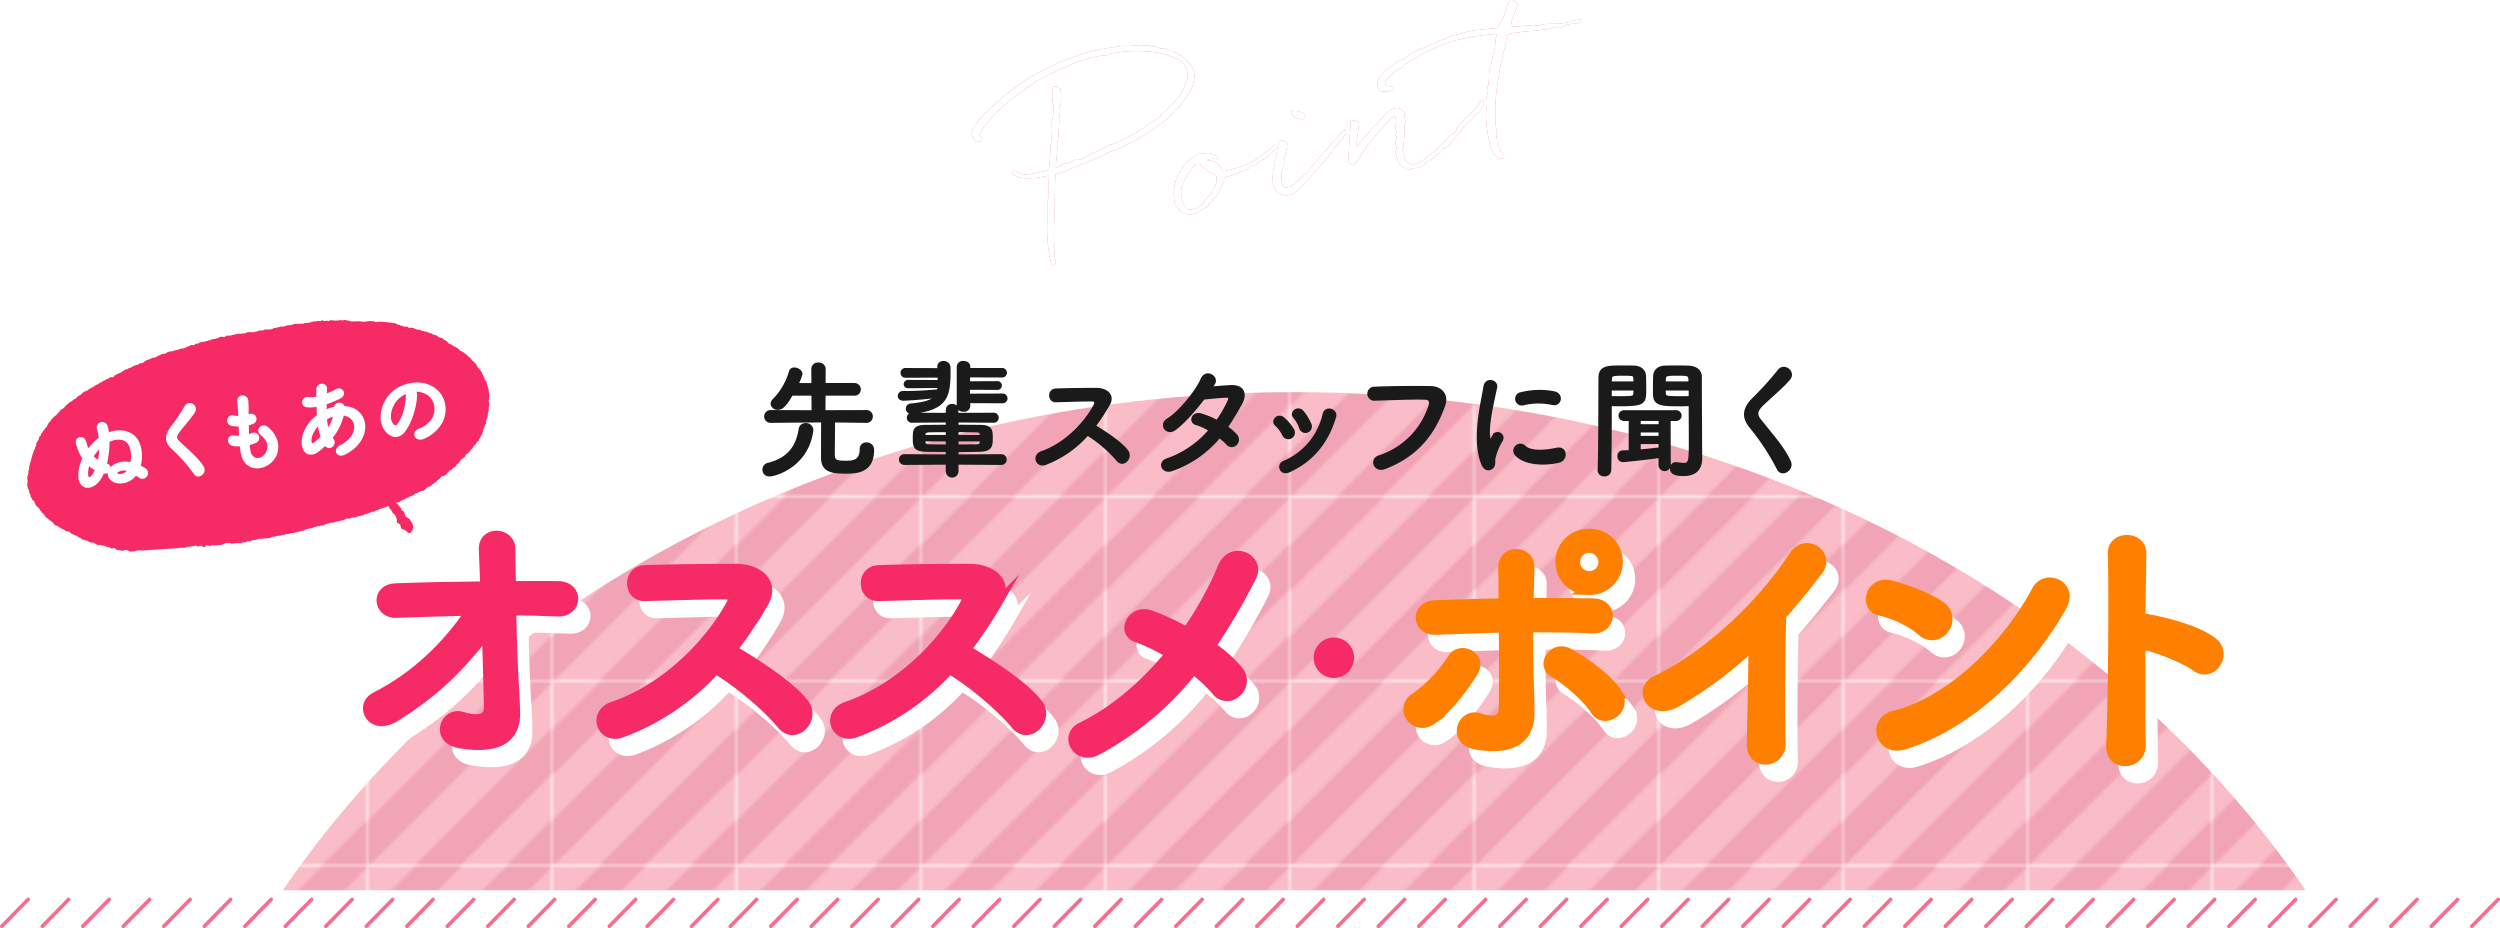 <svg xmlns="http://www.w3.org/2000/svg" xmlns:xlink="http://www.w3.org/1999/xlink" viewBox="0 0 813.163 301.879"><defs><style>.cls-1,.cls-4{fill:none;}.cls-2{fill:#fabdc7;}.cls-3{fill:#f0a4b5;}.cls-4{stroke:#f66e8e;stroke-linecap:round;stroke-width:1.2px;}.cls-11,.cls-12,.cls-14,.cls-4,.cls-8,.cls-9{stroke-miterlimit:10;}.cls-5{fill:url(#新規パターンスウォッチ_17);}.cls-6{fill:#e86e7c;}.cls-14,.cls-7,.cls-9{fill:#fff;}.cls-8{fill:#1a1a1a;stroke:#1a1a1a;stroke-width:0.5px;}.cls-14,.cls-9{stroke:#fff;}.cls-11,.cls-12,.cls-9{stroke-width:3px;}.cls-10,.cls-11,.cls-13{fill:#f62a65;}.cls-11{stroke:#f62a65;}.cls-12{fill:#ff8000;stroke:#ff8000;}.cls-13{fill-rule:evenodd;}.cls-14{stroke-width:0.769px;}</style><pattern id="新規パターンスウォッチ_17" data-name="新規パターンスウォッチ 17" width="59.478" height="59.478" patternTransform="translate(0 41.998)" patternUnits="userSpaceOnUse" viewBox="0 0 59.478 59.478"><rect class="cls-1" width="59.478" height="59.478"/><rect class="cls-2" width="59.478" height="59.478"/><polygon class="cls-3" points="14.87 0 0 14.87 0 29.739 29.739 0 14.87 0"/><polygon class="cls-3" points="44.609 0 0 44.609 0 59.478 59.478 0 44.609 0"/><polygon class="cls-3" points="14.87 59.478 29.739 59.478 59.478 29.739 59.478 14.87 14.87 59.478"/><polygon class="cls-3" points="44.609 59.478 59.478 59.478 59.478 44.609 44.609 59.478"/></pattern></defs><title>recommend_ttl_pc</title><g id="レイヤー_2" data-name="レイヤー 2"><g id="レイヤー_1-2" data-name="レイヤー 1"><line class="cls-4" x1="198.199" y1="301.279" x2="206.759" y2="292.552"/><line class="cls-4" x1="210.513" y1="301.279" x2="219.073" y2="292.552"/><line class="cls-4" x1="185.026" y1="301.279" x2="193.585" y2="292.552"/><line class="cls-4" x1="171.852" y1="301.279" x2="180.412" y2="292.552"/><line class="cls-4" x1="158.679" y1="301.279" x2="167.239" y2="292.552"/><line class="cls-4" x1="145.506" y1="301.279" x2="154.066" y2="292.552"/><line class="cls-4" x1="132.333" y1="301.279" x2="140.892" y2="292.552"/><line class="cls-4" x1="119.159" y1="301.279" x2="127.719" y2="292.552"/><line class="cls-4" x1="105.986" y1="301.279" x2="114.546" y2="292.552"/><line class="cls-4" x1="92.813" y1="301.279" x2="101.373" y2="292.552"/><line class="cls-4" x1="79.64" y1="301.279" x2="88.199" y2="292.552"/><line class="cls-4" x1="66.466" y1="301.279" x2="75.026" y2="292.552"/><line class="cls-4" x1="53.293" y1="301.279" x2="61.853" y2="292.552"/><line class="cls-4" x1="40.12" y1="301.279" x2="48.68" y2="292.552"/><line class="cls-4" x1="26.947" y1="301.279" x2="35.506" y2="292.552"/><line class="cls-4" x1="13.773" y1="301.279" x2="22.333" y2="292.552"/><line class="cls-4" x1="0.6" y1="301.279" x2="9.16" y2="292.552"/><line class="cls-4" x1="804.003" y1="301.279" x2="812.563" y2="292.552"/><line class="cls-4" x1="790.83" y1="301.279" x2="799.389" y2="292.552"/><line class="cls-4" x1="777.656" y1="301.279" x2="786.216" y2="292.552"/><line class="cls-4" x1="764.483" y1="301.279" x2="773.043" y2="292.552"/><line class="cls-4" x1="751.31" y1="301.279" x2="759.87" y2="292.552"/><line class="cls-4" x1="738.137" y1="301.279" x2="746.696" y2="292.552"/><line class="cls-4" x1="724.963" y1="301.279" x2="733.523" y2="292.552"/><line class="cls-4" x1="711.79" y1="301.279" x2="720.35" y2="292.552"/><line class="cls-4" x1="698.617" y1="301.279" x2="707.177" y2="292.552"/><line class="cls-4" x1="685.444" y1="301.279" x2="694.003" y2="292.552"/><line class="cls-4" x1="672.27" y1="301.279" x2="680.83" y2="292.552"/><line class="cls-4" x1="659.097" y1="301.279" x2="667.657" y2="292.552"/><line class="cls-4" x1="645.924" y1="301.279" x2="654.484" y2="292.552"/><line class="cls-4" x1="632.751" y1="301.279" x2="641.31" y2="292.552"/><line class="cls-4" x1="619.577" y1="301.279" x2="628.137" y2="292.552"/><line class="cls-4" x1="606.404" y1="301.279" x2="614.964" y2="292.552"/><line class="cls-4" x1="593.231" y1="301.279" x2="601.791" y2="292.552"/><line class="cls-4" x1="580.058" y1="301.279" x2="588.617" y2="292.552"/><line class="cls-4" x1="566.884" y1="301.279" x2="575.444" y2="292.552"/><line class="cls-4" x1="553.711" y1="301.279" x2="562.271" y2="292.552"/><line class="cls-4" x1="540.538" y1="301.279" x2="549.098" y2="292.552"/><line class="cls-4" x1="527.365" y1="301.279" x2="535.924" y2="292.552"/><line class="cls-4" x1="514.191" y1="301.279" x2="522.751" y2="292.552"/><line class="cls-4" x1="501.018" y1="301.279" x2="509.578" y2="292.552"/><line class="cls-4" x1="487.845" y1="301.279" x2="496.405" y2="292.552"/><line class="cls-4" x1="474.672" y1="301.279" x2="483.231" y2="292.552"/><line class="cls-4" x1="461.498" y1="301.279" x2="470.058" y2="292.552"/><line class="cls-4" x1="448.325" y1="301.279" x2="456.885" y2="292.552"/><line class="cls-4" x1="435.152" y1="301.279" x2="443.712" y2="292.552"/><line class="cls-4" x1="421.979" y1="301.279" x2="430.538" y2="292.552"/><line class="cls-4" x1="408.805" y1="301.279" x2="417.365" y2="292.552"/><line class="cls-4" x1="395.632" y1="301.279" x2="404.192" y2="292.552"/><line class="cls-4" x1="382.459" y1="301.279" x2="391.019" y2="292.552"/><line class="cls-4" x1="369.286" y1="301.279" x2="377.845" y2="292.552"/><line class="cls-4" x1="356.112" y1="301.279" x2="364.672" y2="292.552"/><line class="cls-4" x1="342.939" y1="301.279" x2="351.499" y2="292.552"/><line class="cls-4" x1="329.766" y1="301.279" x2="338.326" y2="292.552"/><line class="cls-4" x1="316.593" y1="301.279" x2="325.152" y2="292.552"/><line class="cls-4" x1="303.419" y1="301.279" x2="311.979" y2="292.552"/><line class="cls-4" x1="290.246" y1="301.279" x2="298.806" y2="292.552"/><line class="cls-4" x1="277.073" y1="301.279" x2="285.633" y2="292.552"/><line class="cls-4" x1="263.9" y1="301.279" x2="272.459" y2="292.552"/><line class="cls-4" x1="250.726" y1="301.279" x2="259.286" y2="292.552"/><line class="cls-4" x1="237.553" y1="301.279" x2="246.113" y2="292.552"/><line class="cls-4" x1="224.953" y1="301.279" x2="233.512" y2="292.552"/><path class="cls-5" d="M92.026,289.548H749.917c-66.111-96.911-188.672-162-328.946-162S158.136,192.637,92.026,289.548Z" transform="translate(0 0)"/><path class="cls-6" d="M342.958,71.312a74.015,74.015,0,0,0-.1,7.538c.124,1.823.077,4.062.28,5.04.062.3.2.659.263.965a1.1,1.1,0,0,1-.921,1.4c-.61.126-.817-1.488-1.006-2.4a53.1,53.1,0,0,1-.805-12.512c.064-1.224-.237-2.373.246-3.428-.025-.123-.247-.268-.311-.573a12.355,12.355,0,0,1,.481-3.222c.141-.857-.177-2.7-.125-3.988.056-.967.258-1.837.313-2.8a.939.939,0,0,0-.723-.106l-1.222.253c-2.016.417-9.511,1.458-10.155-1.658a.834.834,0,0,1,.081-.526c1.467-.3,1.648,1.188,3.216,1.374,1.984.353,5.172-.561,7.188-.979a12.026,12.026,0,0,0,1.454-.364,41.6,41.6,0,0,0,.465-5.448c.167-2.583.507-4.947.609-7.836a19.315,19.315,0,0,1-.052-2.41,16.432,16.432,0,0,0,.389-5.815c-.038-.184-.088-.428-.126-.611-.19-.916.126-1.237.06-1.86-.041-.82-.74-2.969.542-3.234.733-.152,1.228.7,1.938.746a22.136,22.136,0,0,1,.083,5.016c-.073.27-.244.369-.314.638-.081.845.171,1.749.029,2.606-.009.575-.287,1.079-.306,1.593.06-.012.195.023.208.085-.1-.489-.184,3.733-.473,6.341-.021.514-.3,1.018-.308,1.593-.081.527.094,1.064.025,1.652-.036,1.982-.439,4.041-.449,6.145l.183-.038c.916-.189,1.584-.964,2.5-1.154l1.161-.24c.916-.19,1.768-1,2.44-1.142.305-.064.538.143.844.08,2.322-.481,5.782-2.853,7.38-3.439,1.185-.436,2.147-1.017,3.368-1.589.354-.137.855-.177,1.27-.326,3.914-2.021,7.025-3.3,10.181-5.611.437-.346,1.373-1.367,1.862-1.469.122-.025.27.072.392.047.183-.038,1.227-1.146,1.411-1.184l.427-.089c.305-.063.462-.541.765-.922a51.987,51.987,0,0,0,4.995-5.112c.511-.615,1.118-1.06,1.458-1.576.242-.369.264-.883.542-1.386.084-.209.438-.346.474-.481.145-.221.008-.575.093-.783.517-1.191,1.5-2.6,1.056-4.743a6.232,6.232,0,0,0-3.5-4.308,4.683,4.683,0,0,1-1.214-.323c-.147-.1-.2-.341-.259-.328l-.243.05c-4.088-1.894-12.376-2.536-19.769-1.006-.489.1-.5.358-.743.408-.746.091-2.495.262-3.84.54-6.049,1.252-9.426,3.1-14.428,5.406a47.437,47.437,0,0,0-4.719,2.442A80.132,80.132,0,0,0,326.8,34.2c.1-.147-3.009,2.088-6.647,6.982-.875,1.009-1.026,2.124-1.622,2.63.187.6.507.914.609,1.4a2.18,2.18,0,0,1-.032.771,2.517,2.517,0,0,1-2.963-2c-.3-1.467.814-2.845,1.785-4,.449-.6,2.01-3.22,2.8-3.384.55-.114.3-.382.535-.493.509-.615,1.777-1.578,2.774-2.613.048-.074.119-.343.18-.355l.245-.051c.611-.127,1.557-1.406,1.982-1.812,3.081-2.358,4.81-3.544,9.328-6.645a4.871,4.871,0,0,0,.892-.312c.17-.1.255-.308.486-.42,1.78-.941,3.489-1.614,5.575-2.618a11.134,11.134,0,0,0,1.182-.755c.988-.459,2.026-.674,3.028-1.072.537-.175,5.711-2.265,7.484-2.632l1.22-.253.734-.152a81.524,81.524,0,0,1,9.119-1.5,27.181,27.181,0,0,0,4.367-.139l.488-.1c.612-.127.748.227,1.128.212a16.076,16.076,0,0,1,2.08-.111c.318,0,.7.3,1.042.421a6.938,6.938,0,0,1,1.138-.044c.54.143,1.62.748,2.171.634a3.112,3.112,0,0,0,.292-.124c.672-.139,2.42,1.219,3.581.979l.025.122c.1.489.759.289,1.042.422.222.145.729,1.059,1.1.984l.245-.051c.245-.051.224.463.36.5.146.1.439-.027.587.07.49.217.469.731,1.109,1.363a6.884,6.884,0,0,1,2.078,3.265c.582,2.811-.769,5.83-2.223,8.042-.375.651-.922,1.083-1.3,1.734a9.049,9.049,0,0,1-2.991,3.1l.026.122c.127.611-.753.666-1.069.986-.049.074,0,.318-.108.4a14.894,14.894,0,0,1-2.822,2.369,75.06,75.06,0,0,1-12.286,7.448,7.614,7.614,0,0,0-2.647,1.376,10.949,10.949,0,0,0-2.7.813,54.977,54.977,0,0,1-8.517,3.8c-2.44.824-5.476,2.471-8.348,3.066C343.025,61.168,343.134,66.306,342.958,71.312Z" transform="translate(0 0)"/><path class="cls-6" d="M414.932,47.18c.059-.012.121-.025.1,1.126-.048.073-.632.64-.741.727-.645.579-2.516,2.622-3.481,2.886-.182.038-.208-.084-.269-.072a1.577,1.577,0,0,1-1.219.889l-.488.1c.013.061.086.109.1.17.1.489-.595.506-.7.911a2.531,2.531,0,0,1-1.028-.043c-1.038.215-.972,1.157-1.888,1.347l-.3.063c-.622.383-2.089.687-2.379,1.129-1.941.784-2.3.6-4.25,1.326-.509.615-.105.722-.248,1.261-.947,1.28-1.914,4.6-2.94,5.2-.084.209-.937.7-.874,1.009.025.123.124.293.15.415l-.183.038-.307.064a1.552,1.552,0,0,0-1.006,1.291c-1.792.881-3.227,2.261-5,2.627a4.092,4.092,0,0,1-1.457.047,4.727,4.727,0,0,1-2.919-1.18c-.3-.194-.188-.6-.362-.817a3.017,3.017,0,0,1-1.225-2.232,14.658,14.658,0,0,1,.479-6.916c.711-1.8,3.027-6.934,8.08-8.681l.013.061c.013.062.112.232.234.207.245-.051.537-.175.843-.238,1.65-.342,4.148.033,4.6,1.915a9.886,9.886,0,0,0-2.754-.068,3.505,3.505,0,0,0-1,.4c3.647.074,4.085,1.577,5.138,3.588,2.628-.543,8.812-1.759,13.24-5.606.9-.887,1.34-.915,2.2-1.667a2.7,2.7,0,0,1,.511-.615c.34-.2.267-.247.706-.592C414.514,47.012,414.625,47.244,414.932,47.18ZM395.715,57.465a5.54,5.54,0,0,0-2.274-1.442c-1.424-.724-2.589-2.968-4.055-2.665-1.345.279-1.894,2.24-2.82,3.005-.947.961-1.388,2.836-2.017,3.8a8.186,8.186,0,0,0-.2,4.247c.391,1.894,1.3,4.128,3.621,3.647A5.438,5.438,0,0,0,391.428,66c.17-.1.142-.539.349-.773.68-.714,1.605-1.479,2.189-2.046.194-.295.08-.844.37-1.287.146-.221.611-.126.574-.31l-.076-.366c-.038-.183.28-.186.426-.407A12.153,12.153,0,0,0,395.715,57.465Z" transform="translate(0 0)"/><path class="cls-6" d="M435.529,46.359a2.674,2.674,0,0,1-1.373,1.367c-1.3,2.627-3.177,4.353-5.63,7.281-1.493,1.711-3.144,3.582-5.308,5.75-1.1.864-2.077,2.278-3.666,2.607-3.055.632-4.975-.946-5.455-3.268a15.222,15.222,0,0,1,.293-5.667c.07-.589.417-1.68.38-1.863-.026-.122-.113-.232-.138-.354-.076-.366.3-.381.339-.516.263-.883.476-5.7,1.576-5.933,1.038-.215,1.46.59,2.173.952-.067,1.224-.45,2.451-.673,3.835-.058.331-.632.64-.569.946.026.122.113.231.151.415a6.4,6.4,0,0,1-.025,2.043c-.081.527-.555,1.007-.637,1.534a13.83,13.83,0,0,0,.064,4.319c.355,1.711,1.148,1.228,2.064,1.039a4.894,4.894,0,0,0,2.341-1.313c.218-.172-.028-.44.216-.49l.244-.051.124-.025c1.482-1.454,3.673-3.182,4.994-5.112,1.625-2.311,4.142-4.616,6-7.039.994-1.353,2.236-2.438,3.669-4.136.315-.32.562-.053.84-.556.122-.026.16.158.2.341.063.306.091.746.1.807l.061-.012.062-.013c.025.122-.888.948-.85,1.131l.061-.012C436.615,45.752,435.88,45.586,435.529,46.359ZM423.782,38.85c-1.594-.307-3.429-.246-3.858-2.323a1.253,1.253,0,0,1,.745-.409c.976-.2,3.588.4,3.79,1.382C424.636,38.355,423.852,38.262,423.782,38.85Z" transform="translate(0 0)"/><path class="cls-6" d="M453.969,49.871c-.139-.673.393-1.484.217-2.339-.064-.306-.274-.708-.337-1.014-.115-.549.444-1.238.33-1.788-.05-.245-.161-.476-.225-.782-.139-.672.4-.529.274-1.139-.026-.123-.234-.207-.285-.452a19.105,19.105,0,0,1,.213-2.975c-.122.026-.112-.231-.2-.659a4.4,4.4,0,0,0-.25-.9c-1.147.3-1.558,1.087-2.265,1.679-1.758,2.276-4.228,4.507-6.556,7.729a3.151,3.151,0,0,1-.4.529c-.339.516-3.133,5.49-4.574,5.915a4.442,4.442,0,0,1-1.414-.981l.877-13.625c1.053.164,2.239.046,2.686.973-.154,2.644-.922,4.778-.721,7.6a22.623,22.623,0,0,0,2.427-3.051c.3-.381.61-.445.925-.765,2.569-3.908,2.322-2.328,3.474-3.841,1.287-1.477,3.252-4.3,5.513-4.772a2.588,2.588,0,0,1,3.195,2.206c.073,1.9.542,2.309-.1,3.525a18.72,18.72,0,0,1-.044,4.087c-.163,1.371-.092,2.95-.612,3.822a2.121,2.121,0,0,1,.546,1.1c.113.55.057,1.2.157,1.688a3.083,3.083,0,0,0,3.658,1.665c2.26-.468,4.191-2.843,6.079-4.189,2.375-1.766,2.929-2.773,5.02-4.989.522-.555,1.426-.8,1.948-1.359.256-.308.177-.993.494-1.313a35.944,35.944,0,0,0,2.5-3c.267-.246.8-.421,1.072-.667,1.019-1.231,1.64-1.614,2.6-2.832a22.847,22.847,0,0,1,2.015-2.583c.183-.038.4.683.434.866.2.977-.5,1.251-.82,1.89-.144.221-.044.71-.2.87-.534.811-2.6,1.62-2.7,2.661-3.115,2.492-3.048,3.434-6.086,6.612-.9.886-.473.8-1.373,1.685A8.862,8.862,0,0,1,470,48.21l-.55.114c-1.038.214.6.448-2.189,2.045-.268.247-.558.689-.825.936-.17.1-.6.187-.805.421-.147.222.04.5-.449.6-.246.051-.5.04-.746.09-.916.19-.778.862-1.338,1.233-1.146.62-1.157.876-1.584.965a7.884,7.884,0,0,0-1.7.1c-.611.126-1,.4-1.427.487-.979.2-1.609-.687-3.022-1.669A13.418,13.418,0,0,1,453.969,49.871Z" transform="translate(0 0)"/><path class="cls-6" d="M514.337,6.605c.127.611-1.009.973-1.374,1.049-.795.164-1.652.023-2.568.213s-1.758.745-2.541.971a6.315,6.315,0,0,1-1.493-.137c-.917.19-1.733.55-2.894.79a6.245,6.245,0,0,1-1.051.154c-6.421.691-4.894.375-11.4,1.275-1.172.5-1.133,2.528-1.263,3.447-.751,2.831-1.37,5.381-1.915,8.3-.539,3.552-1.871,9.434-1.324,16.075.012.061-.114,1.3-.088,1.42.442,2.139.044,2.986.36,4.513q.076.368.151.733a2.131,2.131,0,0,0,.066.624,2.2,2.2,0,0,0,.248.586,1.532,1.532,0,0,0,.041.5c.151.733.629.889.78,1.622a1.538,1.538,0,0,1,.041.5c.345.438,1,.813,1.11,1.363.05.244-.019.832-.446.92-.244.051-.562.053-.806.1a.42.42,0,0,0-.379.332c-.012-.06-.025-.122-.037-.183-.1-.807-1.206-.9-1.688-1.689a16.413,16.413,0,0,1-1.66-4.945,42.521,42.521,0,0,1-.843-7.153c-.059-1.517.237-2.852.315-4.334.03-.771-.147-1.626-.115-2.4s.567-1.264.389-2.12c-.037-.183-.062-.305-.088-.427-.14-.673.288-.761.31-1.275.091-.784.206-3.93.273-4.836.193-.613.668-.775.491-1.63.264-.883.393-1.8.63-2.807.261-1.2.956-3.383.814-4.692-.126-.61.511-2.144.461-2.389l-.013-.061-.062.013a85.228,85.228,0,0,0-10.036,1.376A45,45,0,0,0,463,17.481a55.133,55.133,0,0,0-6.484,3.764c-.207.233.126.61-.424.724l-.368.076c.184-.038-1.036.533-2.046,1.188a10.754,10.754,0,0,0-1.664,1.81c-.111.087-1.709.673-1.418,2.078s2.3.352,2.606,1.818c.089.428-1,.716-1.366.792a10.9,10.9,0,0,1-3.293-.211c-.152-.733-.436-1.183-.549-1.733a4.8,4.8,0,0,1,.9-3.053c.145-.222.524-.237.669-.458.269-.246.338-.834.6-1.08.256-.308.94-.386,1.318-.719,1.314-1.036,3.1-2.871,5.3-3.327,2.309-2.389,5.337-3.143,9.193-4.833,1.062-.411,1.45-1,2.672-1.254l.734-.152c1.466-.3,1.754-1.064,2.975-1.316l1.039-.215c1.711-.354,3.127-.9,4.348-1.155,2.75-.569,4.721-.594,9.013-1.1.814-.679,1.888-2.876,2.624-4.557A17.6,17.6,0,0,1,491.192.053c1.283-.265,1.765.526,2.515,1.072-.545,2.6-2.208,4.726-2.227,7.406,2.525.5,4.426-.47,6.717-.18a2.723,2.723,0,0,0,1.029.043c.06-.013-.013-.061.109-.087a9.444,9.444,0,0,1,1.284.053,4.994,4.994,0,0,1,.818-.36c2.2-.455,4.967-.009,8.023-.641a29.553,29.553,0,0,0,3.065-.889C513.823,6.584,514.224,6.055,514.337,6.605Z" transform="translate(0 0)"/><path class="cls-7" d="M342.958,71.312a74.015,74.015,0,0,0-.1,7.538c.124,1.823.077,4.062.28,5.04.062.3.2.659.263.965a1.1,1.1,0,0,1-.921,1.4c-.61.126-.817-1.488-1.006-2.4a53.1,53.1,0,0,1-.805-12.512c.064-1.224-.237-2.373.246-3.428-.025-.123-.247-.268-.311-.573a12.355,12.355,0,0,1,.481-3.222c.141-.857-.177-2.7-.125-3.988.056-.967.258-1.837.313-2.8a.939.939,0,0,0-.723-.106l-1.222.253c-2.016.417-9.511,1.458-10.155-1.658a.834.834,0,0,1,.081-.526c1.467-.3,1.648,1.188,3.216,1.374,1.984.353,5.172-.561,7.188-.979a12.026,12.026,0,0,0,1.454-.364,41.6,41.6,0,0,0,.465-5.448c.167-2.583.507-4.947.609-7.836a19.315,19.315,0,0,1-.052-2.41,16.432,16.432,0,0,0,.389-5.815c-.038-.184-.088-.428-.126-.611-.19-.916.126-1.237.06-1.86-.041-.82-.74-2.969.542-3.234.733-.152,1.228.7,1.938.746a22.136,22.136,0,0,1,.083,5.016c-.073.27-.244.369-.314.638-.081.845.171,1.749.029,2.606-.009.575-.287,1.079-.306,1.593.06-.012.195.023.208.085-.1-.489-.184,3.733-.473,6.341-.021.514-.3,1.018-.308,1.593-.081.527.094,1.064.025,1.652-.036,1.982-.439,4.041-.449,6.145l.183-.038c.916-.189,1.584-.964,2.5-1.154l1.161-.24c.916-.19,1.768-1,2.44-1.142.305-.064.538.143.844.08,2.322-.481,5.782-2.853,7.38-3.439,1.185-.436,2.147-1.017,3.368-1.589.354-.137.855-.177,1.27-.326,3.914-2.021,7.025-3.3,10.181-5.611.437-.346,1.373-1.367,1.862-1.469.122-.025.27.072.392.047.183-.038,1.227-1.146,1.411-1.184l.427-.089c.305-.063.462-.541.765-.922a51.987,51.987,0,0,0,4.995-5.112c.511-.615,1.118-1.06,1.458-1.576.242-.369.264-.883.542-1.386.084-.209.438-.346.474-.481.145-.221.008-.575.093-.783.517-1.191,1.5-2.6,1.056-4.743a6.232,6.232,0,0,0-3.5-4.308,4.683,4.683,0,0,1-1.214-.323c-.147-.1-.2-.341-.259-.328l-.243.05c-4.088-1.894-12.376-2.536-19.769-1.006-.489.1-.5.358-.743.408-.746.091-2.495.262-3.84.54-6.049,1.252-9.426,3.1-14.428,5.406a47.437,47.437,0,0,0-4.719,2.442A80.132,80.132,0,0,0,326.8,34.2c.1-.147-3.009,2.088-6.647,6.982-.875,1.009-1.026,2.124-1.622,2.63.187.6.507.914.609,1.4a2.18,2.18,0,0,1-.032.771,2.517,2.517,0,0,1-2.963-2c-.3-1.467.814-2.845,1.785-4,.449-.6,2.01-3.22,2.8-3.384.55-.114.3-.382.535-.493.509-.615,1.777-1.578,2.774-2.613.048-.074.119-.343.18-.355l.245-.051c.611-.127,1.557-1.406,1.982-1.812,3.081-2.358,4.81-3.544,9.328-6.645a4.871,4.871,0,0,0,.892-.312c.17-.1.255-.308.486-.42,1.78-.941,3.489-1.614,5.575-2.618a11.134,11.134,0,0,0,1.182-.755c.988-.459,2.026-.674,3.028-1.072.537-.175,5.711-2.265,7.484-2.632l1.22-.253.734-.152a81.524,81.524,0,0,1,9.119-1.5,27.181,27.181,0,0,0,4.367-.139l.488-.1c.612-.127.748.227,1.128.212a16.076,16.076,0,0,1,2.08-.111c.318,0,.7.3,1.042.421a6.938,6.938,0,0,1,1.138-.044c.54.143,1.62.748,2.171.634a3.112,3.112,0,0,0,.292-.124c.672-.139,2.42,1.219,3.581.979l.025.122c.1.489.759.289,1.042.422.222.145.729,1.059,1.1.984l.245-.051c.245-.051.224.463.36.5.146.1.439-.027.587.07.49.217.469.731,1.109,1.363a6.884,6.884,0,0,1,2.078,3.265c.582,2.811-.769,5.83-2.223,8.042-.375.651-.922,1.083-1.3,1.734a9.049,9.049,0,0,1-2.991,3.1l.026.122c.127.611-.753.666-1.069.986-.049.074,0,.318-.108.4a14.894,14.894,0,0,1-2.822,2.369,75.06,75.06,0,0,1-12.286,7.448,7.614,7.614,0,0,0-2.647,1.376,10.949,10.949,0,0,0-2.7.813,54.977,54.977,0,0,1-8.517,3.8c-2.44.824-5.476,2.471-8.348,3.066C343.025,61.168,343.134,66.306,342.958,71.312Z" transform="translate(0 0)"/><path class="cls-7" d="M414.932,47.18c.059-.012.121-.025.1,1.126-.048.073-.632.64-.741.727-.645.579-2.516,2.622-3.481,2.886-.182.038-.208-.084-.269-.072a1.577,1.577,0,0,1-1.219.889l-.488.1c.013.061.086.109.1.17.1.489-.595.506-.7.911a2.531,2.531,0,0,1-1.028-.043c-1.038.215-.972,1.157-1.888,1.347l-.3.063c-.622.383-2.089.687-2.379,1.129-1.941.784-2.3.6-4.25,1.326-.509.615-.105.722-.248,1.261-.947,1.28-1.914,4.6-2.94,5.2-.084.209-.937.7-.874,1.009.025.123.124.293.15.415l-.183.038-.307.064a1.552,1.552,0,0,0-1.006,1.291c-1.792.881-3.227,2.261-5,2.627a4.092,4.092,0,0,1-1.457.047,4.727,4.727,0,0,1-2.919-1.18c-.3-.194-.188-.6-.362-.817a3.017,3.017,0,0,1-1.225-2.232,14.658,14.658,0,0,1,.479-6.916c.711-1.8,3.027-6.934,8.08-8.681l.013.061c.013.062.112.232.234.207.245-.051.537-.175.843-.238,1.65-.342,4.148.033,4.6,1.915a9.886,9.886,0,0,0-2.754-.068,3.505,3.505,0,0,0-1,.4c3.647.074,4.085,1.577,5.138,3.588,2.628-.543,8.812-1.759,13.24-5.606.9-.887,1.34-.915,2.2-1.667a2.7,2.7,0,0,1,.511-.615c.34-.2.267-.247.706-.592C414.514,47.012,414.625,47.244,414.932,47.18ZM395.715,57.465a5.54,5.54,0,0,0-2.274-1.442c-1.424-.724-2.589-2.968-4.055-2.665-1.345.279-1.894,2.24-2.82,3.005-.947.961-1.388,2.836-2.017,3.8a8.186,8.186,0,0,0-.2,4.247c.391,1.894,1.3,4.128,3.621,3.647A5.438,5.438,0,0,0,391.428,66c.17-.1.142-.539.349-.773.68-.714,1.605-1.479,2.189-2.046.194-.295.08-.844.37-1.287.146-.221.611-.126.574-.31l-.076-.366c-.038-.183.28-.186.426-.407A12.153,12.153,0,0,0,395.715,57.465Z" transform="translate(0 0)"/><path class="cls-7" d="M435.529,46.359a2.674,2.674,0,0,1-1.373,1.367c-1.3,2.627-3.177,4.353-5.63,7.281-1.493,1.711-3.144,3.582-5.308,5.75-1.1.864-2.077,2.278-3.666,2.607-3.055.632-4.975-.946-5.455-3.268a15.222,15.222,0,0,1,.293-5.667c.07-.589.417-1.68.38-1.863-.026-.122-.113-.232-.138-.354-.076-.366.3-.381.339-.516.263-.883.476-5.7,1.576-5.933,1.038-.215,1.46.59,2.173.952-.067,1.224-.45,2.451-.673,3.835-.058.331-.632.64-.569.946.026.122.113.231.151.415a6.4,6.4,0,0,1-.025,2.043c-.081.527-.555,1.007-.637,1.534a13.83,13.83,0,0,0,.064,4.319c.355,1.711,1.148,1.228,2.064,1.039a4.894,4.894,0,0,0,2.341-1.313c.218-.172-.028-.44.216-.49l.244-.051.124-.025c1.482-1.454,3.673-3.182,4.994-5.112,1.625-2.311,4.142-4.616,6-7.039.994-1.353,2.236-2.438,3.669-4.136.315-.32.562-.053.84-.556.122-.026.16.158.2.341.063.306.091.746.1.807l.061-.012.062-.013c.025.122-.888.948-.85,1.131l.061-.012C436.615,45.752,435.88,45.586,435.529,46.359ZM423.782,38.85c-1.594-.307-3.429-.246-3.858-2.323a1.253,1.253,0,0,1,.745-.409c.976-.2,3.588.4,3.79,1.382C424.636,38.355,423.852,38.262,423.782,38.85Z" transform="translate(0 0)"/><path class="cls-7" d="M453.969,49.871c-.139-.673.393-1.484.217-2.339-.064-.306-.274-.708-.337-1.014-.115-.549.444-1.238.33-1.788-.05-.245-.161-.476-.225-.782-.139-.672.4-.529.274-1.139-.026-.123-.234-.207-.285-.452a19.105,19.105,0,0,1,.213-2.975c-.122.026-.112-.231-.2-.659a4.4,4.4,0,0,0-.25-.9c-1.147.3-1.558,1.087-2.265,1.679-1.758,2.276-4.228,4.507-6.556,7.729a3.151,3.151,0,0,1-.4.529c-.339.516-3.133,5.49-4.574,5.915a4.442,4.442,0,0,1-1.414-.981l.877-13.625c1.053.164,2.239.046,2.686.973-.154,2.644-.922,4.778-.721,7.6a22.623,22.623,0,0,0,2.427-3.051c.3-.381.61-.445.925-.765,2.569-3.908,2.322-2.328,3.474-3.841,1.287-1.477,3.252-4.3,5.513-4.772a2.588,2.588,0,0,1,3.195,2.206c.073,1.9.542,2.309-.1,3.525a18.72,18.72,0,0,1-.044,4.087c-.163,1.371-.092,2.95-.612,3.822a2.121,2.121,0,0,1,.546,1.1c.113.55.057,1.2.157,1.688a3.083,3.083,0,0,0,3.658,1.665c2.26-.468,4.191-2.843,6.079-4.189,2.375-1.766,2.929-2.773,5.02-4.989.522-.555,1.426-.8,1.948-1.359.256-.308.177-.993.494-1.313a35.944,35.944,0,0,0,2.5-3c.267-.246.8-.421,1.072-.667,1.019-1.231,1.64-1.614,2.6-2.832a22.847,22.847,0,0,1,2.015-2.583c.183-.038.4.683.434.866.2.977-.5,1.251-.82,1.89-.144.221-.044.71-.2.87-.534.811-2.6,1.62-2.7,2.661-3.115,2.492-3.048,3.434-6.086,6.612-.9.886-.473.8-1.373,1.685A8.862,8.862,0,0,1,470,48.21l-.55.114c-1.038.214.6.448-2.189,2.045-.268.247-.558.689-.825.936-.17.1-.6.187-.805.421-.147.222.04.5-.449.6-.246.051-.5.04-.746.09-.916.19-.778.862-1.338,1.233-1.146.62-1.157.876-1.584.965a7.884,7.884,0,0,0-1.7.1c-.611.126-1,.4-1.427.487-.979.2-1.609-.687-3.022-1.669A13.418,13.418,0,0,1,453.969,49.871Z" transform="translate(0 0)"/><path class="cls-7" d="M514.337,6.605c.127.611-1.009.973-1.374,1.049-.795.164-1.652.023-2.568.213s-1.758.745-2.541.971a6.315,6.315,0,0,1-1.493-.137c-.917.19-1.733.55-2.894.79a6.245,6.245,0,0,1-1.051.154c-6.421.691-4.894.375-11.4,1.275-1.172.5-1.133,2.528-1.263,3.447-.751,2.831-1.37,5.381-1.915,8.3-.539,3.552-1.871,9.434-1.324,16.075.012.061-.114,1.3-.088,1.42.442,2.139.044,2.986.36,4.513q.076.368.151.733a2.131,2.131,0,0,0,.066.624,2.2,2.2,0,0,0,.248.586,1.532,1.532,0,0,0,.041.5c.151.733.629.889.78,1.622a1.538,1.538,0,0,1,.041.5c.345.438,1,.813,1.11,1.363.05.244-.019.832-.446.92-.244.051-.562.053-.806.1a.42.42,0,0,0-.379.332c-.012-.06-.025-.122-.037-.183-.1-.807-1.206-.9-1.688-1.689a16.413,16.413,0,0,1-1.66-4.945,42.521,42.521,0,0,1-.843-7.153c-.059-1.517.237-2.852.315-4.334.03-.771-.147-1.626-.115-2.4s.567-1.264.389-2.12c-.037-.183-.062-.305-.088-.427-.14-.673.288-.761.31-1.275.091-.784.206-3.93.273-4.836.193-.613.668-.775.491-1.63.264-.883.393-1.8.63-2.807.261-1.2.956-3.383.814-4.692-.126-.61.511-2.144.461-2.389l-.013-.061-.062.013a85.228,85.228,0,0,0-10.036,1.376A45,45,0,0,0,463,17.481a55.133,55.133,0,0,0-6.484,3.764c-.207.233.126.61-.424.724l-.368.076c.184-.038-1.036.533-2.046,1.188a10.754,10.754,0,0,0-1.664,1.81c-.111.087-1.709.673-1.418,2.078s2.3.352,2.606,1.818c.089.428-1,.716-1.366.792a10.9,10.9,0,0,1-3.293-.211c-.152-.733-.436-1.183-.549-1.733a4.8,4.8,0,0,1,.9-3.053c.145-.222.524-.237.669-.458.269-.246.338-.834.6-1.08.256-.308.94-.386,1.318-.719,1.314-1.036,3.1-2.871,5.3-3.327,2.309-2.389,5.337-3.143,9.193-4.833,1.062-.411,1.45-1,2.672-1.254l.734-.152c1.466-.3,1.754-1.064,2.975-1.316l1.039-.215c1.711-.354,3.127-.9,4.348-1.155,2.75-.569,4.721-.594,9.013-1.1.814-.679,1.888-2.876,2.624-4.557A17.6,17.6,0,0,1,491.192.053c1.283-.265,1.765.526,2.515,1.072-.545,2.6-2.208,4.726-2.227,7.406,2.525.5,4.426-.47,6.717-.18a2.723,2.723,0,0,0,1.029.043c.06-.013-.013-.061.109-.087a9.444,9.444,0,0,1,1.284.053,4.994,4.994,0,0,1,.818-.36c2.2-.455,4.967-.009,8.023-.641a29.553,29.553,0,0,0,3.065-.889C513.823,6.584,514.224,6.055,514.337,6.605Z" transform="translate(0 0)"/><path class="cls-8" d="M248.232,152.783a2.064,2.064,0,0,1,1.644-2.014c6.369-1.561,9.287-5.506,10.149-11.177a1.947,1.947,0,0,1,2.014-1.726,2.092,2.092,0,0,1,2.26,1.932v.287c-1.6,11.629-12.039,14.629-13.93,14.629A1.936,1.936,0,0,1,248.232,152.783Zm33.532-15.492-10.4-.123c0,2.753-.082,7.93-.082,10.19,0,2.055.041,2.754,3.7,2.754,2.342,0,4.89-.083,4.89-4.027a1.841,1.841,0,0,1,1.973-1.932,2.105,2.105,0,0,1,2.218,2.219c0,7.356-5.711,7.438-8.835,7.438-3.862,0-7.93-.123-7.93-4.849,0-1.315,0-8.506.041-11.793-2.753,0-7.767.041-16.6.123H250.7a1.791,1.791,0,0,1-1.89-1.808,1.811,1.811,0,0,1,1.931-1.849l13.478.041-.041-5.219H257.6c-2.261,3.945-3.412,4.6-4.562,4.6a1.96,1.96,0,0,1-2.137-1.725,2.126,2.126,0,0,1,.74-1.439,21.6,21.6,0,0,0,5.259-9.122,1.423,1.423,0,0,1,1.48-.986c1.109,0,2.384.822,2.384,1.89a15.838,15.838,0,0,1-1.234,3.164h4.644l-.041-4.849a1.857,1.857,0,0,1,2.054-1.808,1.932,1.932,0,0,1,2.137,1.808l-.041,4.849h9.574a1.81,1.81,0,1,1,0,3.616h-9.574l-.041,5.219,13.52-.041a1.776,1.776,0,0,1,1.889,1.849,1.755,1.755,0,0,1-1.848,1.808Z" transform="translate(0 0)"/><path class="cls-8" d="M295.5,126.032c-.9,0-1.315-.535-1.315-1.069a1.219,1.219,0,0,1,1.315-1.15l9.738.041V122.58l-10.642.041a1.339,1.339,0,1,1,0-2.671l10.56.041-.041-.657v-.124a1.581,1.581,0,0,1,1.768-1.52,1.847,1.847,0,0,1,2.013,1.644c0,.493.041,1.027.041,1.561,0,7.931-.9,12.369-12.2,13.437h-.247a1.424,1.424,0,1,1-.247-2.835c4.315-.411,6.535-1.11,7.685-2.219-5.424.616-9.78.822-10.067.822-1.069,0-1.6-.658-1.6-1.315a1.4,1.4,0,0,1,1.562-1.356h.821c3.37,0,7.109-.247,10.437-.534.041-.288.041-.617.082-.946Zm16.025,24.86v2.3a1.83,1.83,0,1,1-3.657,0v-2.3l-13.724.083a1.5,1.5,0,1,1,0-3l13.724.082v-1.315c-2.465,0-4.766,0-6.615-.041-4.027-.041-4.109-1.685-4.109-4.068,0-2.918.123-4.15,4.027-4.192,1.808,0,4.15-.041,6.7-.041v-1.232l-11.012.082a1.4,1.4,0,1,1,0-2.753l11.012.041.041-1.4a1.613,1.613,0,0,1,1.809-1.48,1.6,1.6,0,0,1,1.766,1.48v1.4l11.506-.041a1.393,1.393,0,1,1,0,2.753l-11.465-.082V138.4c2.671,0,5.26.041,7.48.041,3.657.042,3.657,1.767,3.657,3.945,0,2.507-.042,4.192-3.863,4.315-2.1.041-4.644.082-7.274.082v1.274l14.177-.082a1.5,1.5,0,1,1,0,3Zm-3.657-10.56c-2.136,0-4.108,0-5.465.041-1.4.041-1.561.37-1.643,1.068,0,.082-.041.206-.041.288h7.149Zm0,3h-7.149c0,.124.041.288.041.411.123.9.37.987,1.684,1.028,1.521.041,3.412.041,5.424.041Zm7.48-12.45v1.191a1.718,1.718,0,0,1-1.932,1.6,1.76,1.76,0,0,1-1.973-1.644v-12.78a1.74,1.74,0,0,1,1.932-1.6c.986,0,1.973.534,1.973,1.561v.74h10.395a1.311,1.311,0,1,1,0,2.589L315.3,122.5l-.042,1.767,9-.041a1.184,1.184,0,1,1,0,2.342l-9.041-.041.041,1.767,10.766-.041a1.339,1.339,0,1,1,0,2.671Zm3.574,10.519c-.041-.657-.082-.986-1.562-1.027-1.437-.041-3.533-.041-5.835-.041v1.4h7.4Zm0,1.931h-7.4v1.48c2.137,0,4.151-.041,5.877-.041,1.315,0,1.479-.288,1.52-1.069Z" transform="translate(0 0)"/><path class="cls-8" d="M340.087,150.975c-3,1.109-4.4-2.918-1.316-3.986,7.479-2.589,13.972-9.164,17.218-15.287.37-.7.205-1.356-.7-1.356-2.589-.041-8.26.165-11.876.247-2.466.082-2.63-3.863,0-3.986,3-.123,9.04-.2,13.19-.2,3.7,0,5.794,2.342,4.192,5.136a65.762,65.762,0,0,1-4.562,6.986c3.411,2.054,8.63,5.506,10.52,8.136,1.643,2.3-1.438,5.506-3.369,3.082a42.757,42.757,0,0,0-9.616-8.26A34.719,34.719,0,0,1,340.087,150.975Z" transform="translate(0 0)"/><path class="cls-8" d="M381.35,152.947c-3.288,1.274-4.89-2.589-1.767-3.616a32,32,0,0,0,13.725-9.369,18.01,18.01,0,0,0-4.315-1.973c-2.3-.616-1.233-4.109,1.644-3.287a27.214,27.214,0,0,1,5.177,2.137,40.439,40.439,0,0,0,3.452-5.876c.781-1.685.617-1.891-.453-1.849-1.643.041-5.876.452-7.272.616-2.877,3.78-6.657,8.095-9.41,10.026-2.753,1.891-5.178-1.684-2.384-3.41,3.986-2.466,9.492-9.41,10.972-12.944,1.438-3.493,5.671-.945,4.232,1.438q-.308.493-.739,1.109c2.014-.164,4.273-.369,6.246-.452,4.232-.123,4.972,2.836,3.369,5.753-1.52,2.754-3.041,5.3-4.643,7.643a15.592,15.592,0,0,1,2.959,2.589,2.227,2.227,0,0,1-.082,3.123,1.973,1.973,0,0,1-2.918-.123,23.483,23.483,0,0,0-2.466-2.219A35.353,35.353,0,0,1,381.35,152.947Z" transform="translate(0 0)"/><path class="cls-8" d="M417.31,141.482a10.777,10.777,0,0,0-2.342-3.164c-1.685-1.438.7-4.027,2.63-2.3a15.541,15.541,0,0,1,3.041,3.657A1.9,1.9,0,1,1,417.31,141.482Zm-.822,11.136a1.823,1.823,0,0,1,1.028-2.465,22,22,0,0,0,12.943-15.533c.658-2.671,4.644-1.438,3.863,1.068-2.343,7.767-6.9,14.054-15,17.711C417.927,154.015,416.9,153.522,416.488,152.618Zm6.328-13.4a10.872,10.872,0,0,0-1.931-3.452c-1.48-1.643,1.274-3.9,2.959-1.89a17.685,17.685,0,0,1,2.466,4.068A1.866,1.866,0,1,1,422.816,139.222Z" transform="translate(0 0)"/><path class="cls-8" d="M448.587,148.345a25.429,25.429,0,0,0,16.313-16.4c.328-1.11.205-2.137-1.315-2.178-4.026-.123-10.52.123-16.437.329a2.036,2.036,0,1,1-.082-4.068c5.424-.247,13.109-.288,18.328-.206,3.328.041,5.669,2.548,4.478,5.917-2.876,8.219-7.89,16.191-19.4,20.588C446.984,153.645,445.464,149.331,448.587,148.345Z" transform="translate(0 0)"/><path class="cls-8" d="M482.041,150.933c-3.287-8.095-.041-20.258.7-25.148.452-3.041,4.438-2.137,3.986.247-.658,3.328-3.123,12.985-2.137,16.806.124.534.288.411.452.041.082-.2.534-1.027.7-1.315a1.647,1.647,0,0,1,2.876,1.6,20.749,20.749,0,0,0-2.425,5.753c-.246,1.109.247,2.383-.78,3.287S482.863,152.947,482.041,150.933Zm11.013-2.917a2.034,2.034,0,0,1,2.918-2.835c2.218,2.013,7.15,1.356,10.355.7,3.328-.7,3.533,3.657.821,4.356C502.752,151.344,496.013,151.221,493.054,148.016Zm2.342-16.4a1.935,1.935,0,1,1-.575-3.821,24.814,24.814,0,0,1,10.807-.247c2.877.7,2.1,4.561-.7,3.945A20.823,20.823,0,0,0,495.4,131.62Z" transform="translate(0 0)"/><path class="cls-8" d="M524,135.565c0,4.726-.041,11.465-.164,17.341a1.87,1.87,0,0,1-2.014,1.808,1.808,1.808,0,0,1-1.931-1.726v-.082c.288-7.6.206-21.82.288-30.079,0-3.7,2.876-3.7,7.149-3.7,1.686,0,3.452,0,4.232.041,2.1.082,3.494,1.315,3.576,3,.041,1.315.082,2.671.082,4.027,0,5.013,0,5.712-8.67,5.712-.987,0-1.932-.041-2.548-.082Zm7.56-11.259c0-.411-.041-.822-.041-1.192-.082-1.068-.164-1.15-3.616-1.15-3.615,0-3.78.123-3.862,1.479,0,.288-.041.575-.041.863ZM524,126.771v2.3c.616.042,1.85.042,3.123.042,4.109,0,4.355-.124,4.4-1.192,0-.37.041-.74.041-1.151Zm15.7,21.943c-4.273.658-11.465,1.356-11.835,1.356a1.565,1.565,0,0,1-1.52-1.725,1.482,1.482,0,0,1,1.4-1.6c.74-.041,1.521-.041,2.26-.082v-9.986h-1.808a1.5,1.5,0,1,1,0-3h17.012a1.5,1.5,0,1,1,0,3h-2.055l.041,14.506a1.747,1.747,0,1,1-3.492,0Zm.041-12.04h-6.328v1.562h6.328Zm0,3.74h-6.328v1.6H539.7Zm-.041,3.78h-6.287v2.219c2.178-.164,4.273-.37,6.287-.657Zm7.15-12.286c-5.917,0-8.793,0-8.917-3.329-.041-.78-.041-1.561-.041-2.383,0-1.356.041-2.712.083-4.027.082-1.685,1.4-2.918,3.492-3,.781-.041,2.671-.041,4.438-.041,1.274,0,2.506,0,3.205.041,3.082.165,4.192,1.644,4.192,3.37v2.917c0,6.082.082,13.191.082,18.451,0,1.972.041,3.7.041,5.136,0,2.959-1.357,5.548-5.753,5.548-3.9,0-4.233-1.233-4.233-2.26a1.683,1.683,0,0,1,1.685-1.767h.247a17.35,17.35,0,0,0,2.219.246c1.931,0,1.972-.7,1.972-8.218,0-3.164-.041-6.534-.041-9.123v-1.643C548.9,131.867,547.918,131.908,546.85,131.908Zm2.588-7.6c0-2.342,0-2.342-3.9-2.342-3.328,0-3.862.082-3.945,1.191,0,.37-.041.74-.041,1.151Zm.083,2.465h-7.972c0,.411.041.781.041,1.151.042.986.165,1.192,4.6,1.192,1.357,0,2.753,0,3.329-.042Z" transform="translate(0 0)"/><path class="cls-8" d="M578.21,152.577a75.824,75.824,0,0,0-8.712-13.355c-2.712-3.164-2.712-6.081.493-9.41a100.635,100.635,0,0,0,8.424-9.287c1.891-2.506,5.589.411,3.657,2.795-2.054,2.506-6.41,6.081-8.958,8.629-1.766,1.767-1.848,3-.493,4.684,4.109,5.137,7.6,9,9.615,13.4C583.511,152.783,579.524,155.207,578.21,152.577Z" transform="translate(0 0)"/><path class="cls-9" d="M171.413,230.659c.183,2.774.183,4.3.274,6.712.184,6.891-3.754,12.529-18.132,10.112-8.335-1.431-4.947-10.649.824-8.859,3.755,1.163,8.608,1.7,8.516-3.043-.091-5.28-.366-14.587-.64-23.984-9.708,12.35-17.31,19.509-29.765,27.295-7.6,4.743-12.089-3.758-6.319-6.712,12.73-6.443,22.987-16.287,30.771-27.832-8.15.179-16.3.447-23.994.716-6.137.268-7.052-7.965-.275-8.233,9.159-.358,19.141-.537,29.032-.627-.184-5.1-.366-9.4-.458-11.723-.366-6.623,8.884-6,8.884-.358,0,2.5.092,6.891.183,11.992,5.22,0,10.349-.09,15.2,0,7.051.089,6.593,8.859-.275,8.5-4.763-.179-9.8-.358-14.837-.358C170.589,213.655,170.955,223.947,171.413,230.659Z" transform="translate(0 0)"/><path class="cls-9" d="M206.308,243.993c-6.686,2.417-9.8-6.354-2.931-8.681,16.668-5.638,31.139-19.956,38.373-33.291.824-1.521.458-2.953-1.557-2.953-5.769-.09-18.408.358-26.467.537-5.5.179-5.862-8.412,0-8.681,6.685-.268,20.148-.447,29.4-.447,8.242,0,12.913,5.1,9.342,11.186A142.989,142.989,0,0,1,242.3,216.877c7.6,4.475,19.232,11.992,23.445,17.72,3.663,5.011-3.2,11.992-7.51,6.712-4.487-5.46-13.921-13.6-21.43-17.989A77.4,77.4,0,0,1,206.308,243.993Z" transform="translate(0 0)"/><path class="cls-9" d="M282.323,243.993c-6.685,2.417-9.8-6.354-2.93-8.681,16.668-5.638,31.138-19.956,38.373-33.291.824-1.521.458-2.953-1.557-2.953-5.77-.09-18.408.358-26.468.537-5.5.179-5.861-8.412,0-8.681,6.686-.268,20.149-.447,29.4-.447,8.242,0,12.913,5.1,9.341,11.186a142.989,142.989,0,0,1-10.166,15.214c7.6,4.475,19.233,11.992,23.446,17.72,3.663,5.011-3.205,11.992-7.51,6.712-4.487-5.46-13.921-13.6-21.431-17.989A77.387,77.387,0,0,1,282.323,243.993Z" transform="translate(0 0)"/><path class="cls-9" d="M360.72,249.81c-6.32,3.312-10.9-4.922-4.946-7.786,11.082-5.369,20.79-14.05,28.758-23.715a58.942,58.942,0,0,0-10.99-5.37c-4.945-1.7-1.466-9.665,4.945-7.249a85.359,85.359,0,0,1,11.539,5.37,113.628,113.628,0,0,0,11.54-20.941c3.205-7.518,12.547-2.685,9.617,3.042A203.679,203.679,0,0,1,397.9,215.8a38.965,38.965,0,0,1,9.158,8.144,5.026,5.026,0,0,1-1.007,7.07,4.377,4.377,0,0,1-6.5-.716,42.426,42.426,0,0,0-7.419-6.8A100.248,100.248,0,0,1,360.72,249.81Z" transform="translate(0 0)"/><path class="cls-9" d="M462.874,238.96a4.359,4.359,0,0,1,1.19-6.354A44.789,44.789,0,0,0,476.245,219.9c2.565-4.385,10.166-.984,7.052,4.207-2.289,3.848-8.242,12.26-13.92,15.929A4.73,4.73,0,0,1,462.874,238.96Zm8.06-28.369c-6.137.269-6.961-7.965-.184-8.233,7.235-.269,14.745-.537,22.163-.627,0-4.743,0-8.77-.091-11.276-.183-6.622,8.883-6,8.792-.358-.092,2.775-.183,6.891-.275,11.545,7.052-.09,14.013,0,20.79.089,6.96.09,6.41,8.771-.367,8.413s-13.646-.358-20.515-.358c-.091,7.249,0,14.945.275,21.12.092,2.864.092,4.3.092,6.8,0,7.07-4.4,12.44-17.493,10.2-8.15-1.432-4.579-10.65,1.008-8.86,3.755,1.163,7.784,1.7,7.876-3.222.092-6.354.092-16.556,0-25.953C485.679,210.054,478.26,210.323,470.934,210.591Zm51.836,26.043c-2.839-4.386-9.342-9.845-13.372-12.172-4.487-2.595-.091-9.4,5.129-6.354,3.938,2.238,12.089,7.518,15.752,13.156a4.748,4.748,0,0,1-1.465,6.443C526.982,238.96,524.418,239.139,522.77,236.634Zm-1.923-39.019a9.264,9.264,0,1,1,0-18.525,9.266,9.266,0,1,1,0,18.525Zm0-13.693a4.476,4.476,0,1,0,4.579,4.475A4.6,4.6,0,0,0,520.847,183.922Z" transform="translate(0 0)"/><path class="cls-9" d="M549.605,233.949c-8.425,5.011-13.188-4.117-6.96-7.07,16.851-8.055,34.343-24.521,44.693-40.451,4.029-6.175,12.089-.447,8.15,4.743-4.121,5.37-8.058,10.2-12,14.677-.274,9.128-.458,32.575-.183,41.525.183,6.8-9.707,7.607-9.617.268.092-7.159.458-21.747.55-32.217A133.55,133.55,0,0,1,549.605,233.949Z" transform="translate(0 0)"/><path class="cls-9" d="M629.009,210.949c-3.389-3.043-9.25-5.638-13.555-6.622-5.5-1.253-3.2-10.292,3.755-8.413,4.854,1.343,11.723,3.759,16.119,6.8a5.214,5.214,0,0,1,1.191,7.428A4.918,4.918,0,0,1,629.009,210.949ZM623.33,247.91c-7.784,2.416-10.715-7.786-3.113-9.666,18.408-4.564,36.908-23.089,46.157-40.629,2.931-5.549,12.364-1.79,8.335,5.28C663.353,223.031,644.4,241.377,623.33,247.91Z" transform="translate(0 0)"/><path class="cls-9" d="M700.445,247.731c.183,7.249-10.258,7.517-9.891.358.641-14.5.916-49.579.549-62.466-.183-6.086,9.708-6,9.525.089-.092,4.385-.183,12.171-.275,20.941a9.585,9.585,0,0,1,1.557.09c5.129.805,17.034,3.669,21.981,7.786,4.761,3.937-.458,11.723-5.679,7.965-3.938-2.864-13-6.354-17.859-7.249C700.262,227.6,700.262,240.482,700.445,247.731Z" transform="translate(0 0)"/><circle class="cls-10" cx="433.866" cy="213.943" r="6.582"/><path class="cls-11" d="M167.413,225.058c.183,2.774.183,4.3.274,6.712.184,6.891-3.754,12.529-18.132,10.113-8.335-1.432-4.947-10.65.824-8.86,3.755,1.163,8.608,1.7,8.516-3.043-.091-5.28-.366-14.587-.64-23.984-9.708,12.35-17.31,19.51-29.765,27.295-7.6,4.744-12.089-3.758-6.319-6.712,12.73-6.443,22.987-16.287,30.771-27.832-8.15.179-16.3.448-23.994.716-6.137.269-7.052-7.965-.275-8.233,9.159-.358,19.141-.537,29.032-.627-.184-5.1-.366-9.4-.458-11.723-.366-6.623,8.884-6,8.884-.358,0,2.506.092,6.891.183,11.992,5.22,0,10.349-.09,15.2,0,7.051.089,6.593,8.86-.275,8.5-4.763-.179-9.8-.358-14.837-.358C166.589,208.055,166.955,218.346,167.413,225.058Z" transform="translate(0 0)"/><path class="cls-11" d="M202.308,238.393c-6.686,2.416-9.8-6.354-2.931-8.681,16.668-5.638,31.139-19.957,38.373-33.292.824-1.521.458-2.953-1.557-2.953-5.769-.089-18.408.358-26.467.537-5.5.179-5.862-8.412,0-8.681,6.685-.268,20.148-.447,29.4-.447,8.242,0,12.913,5.1,9.342,11.186A142.786,142.786,0,0,1,238.3,211.276c7.6,4.475,19.232,11.992,23.445,17.72,3.663,5.011-3.2,11.992-7.51,6.712-4.487-5.459-13.921-13.6-21.43-17.988A77.422,77.422,0,0,1,202.308,238.393Z" transform="translate(0 0)"/><path class="cls-11" d="M278.323,238.393c-6.685,2.416-9.8-6.354-2.93-8.681,16.668-5.638,31.138-19.957,38.373-33.292.824-1.521.458-2.953-1.557-2.953-5.77-.089-18.408.358-26.468.537-5.5.179-5.861-8.412,0-8.681,6.686-.268,20.149-.447,29.4-.447,8.242,0,12.913,5.1,9.341,11.186a142.786,142.786,0,0,1-10.166,15.214c7.6,4.475,19.233,11.992,23.446,17.72,3.663,5.011-3.205,11.992-7.51,6.712-4.487-5.459-13.921-13.6-21.431-17.988A77.408,77.408,0,0,1,278.323,238.393Z" transform="translate(0 0)"/><path class="cls-11" d="M356.72,244.21c-6.32,3.311-10.9-4.922-4.946-7.786,11.082-5.37,20.79-14.051,28.758-23.716a58.932,58.932,0,0,0-10.99-5.369c-4.945-1.7-1.466-9.666,4.945-7.249a85.217,85.217,0,0,1,11.539,5.369,113.6,113.6,0,0,0,11.54-20.941c3.205-7.517,12.547-2.685,9.617,3.043A203.758,203.758,0,0,1,393.9,210.2a38.987,38.987,0,0,1,9.158,8.144,5.026,5.026,0,0,1-1.007,7.07,4.376,4.376,0,0,1-6.5-.716,42.425,42.425,0,0,0-7.419-6.8A100.262,100.262,0,0,1,356.72,244.21Z" transform="translate(0 0)"/><path class="cls-12" d="M458.874,233.36a4.359,4.359,0,0,1,1.19-6.354A44.815,44.815,0,0,0,472.245,214.3c2.565-4.385,10.166-.985,7.052,4.206-2.289,3.848-8.242,12.26-13.92,15.93A4.732,4.732,0,0,1,458.874,233.36Zm8.06-28.37c-6.137.269-6.961-7.964-.184-8.233,7.235-.268,14.745-.537,22.163-.626,0-4.744,0-8.771-.091-11.276-.183-6.623,8.883-6,8.792-.358-.092,2.774-.183,6.89-.275,11.544,7.052-.089,14.013,0,20.79.09,6.96.089,6.41,8.77-.367,8.412s-13.646-.358-20.515-.358c-.091,7.249,0,14.945.275,21.12.092,2.864.092,4.3.092,6.8,0,7.07-4.4,12.439-17.493,10.2-8.15-1.432-4.579-10.65,1.008-8.86,3.755,1.164,7.784,1.7,7.876-3.222.092-6.354.092-16.556,0-25.953C481.679,204.453,474.26,204.722,466.934,204.99Zm51.836,26.043c-2.839-4.385-9.342-9.844-13.372-12.171-4.487-2.595-.091-9.4,5.129-6.354,3.938,2.237,12.089,7.517,15.752,13.155a4.749,4.749,0,0,1-1.465,6.444C522.982,233.36,520.418,233.539,518.77,231.033Zm-1.923-39.019a9.264,9.264,0,1,1,0-18.525,9.266,9.266,0,1,1,0,18.525Zm0-13.692a4.476,4.476,0,1,0,4.579,4.474A4.6,4.6,0,0,0,516.847,178.322Z" transform="translate(0 0)"/><path class="cls-12" d="M545.605,228.348c-8.425,5.012-13.188-4.117-6.96-7.07,16.851-8.054,34.343-24.521,44.693-40.451,4.029-6.175,12.089-.447,8.15,4.743-4.121,5.37-8.058,10.2-12,14.677-.274,9.129-.458,32.576-.183,41.525.183,6.8-9.707,7.607-9.617.268.092-7.159.458-21.746.55-32.217A133.55,133.55,0,0,1,545.605,228.348Z" transform="translate(0 0)"/><path class="cls-12" d="M625.009,205.348c-3.389-3.042-9.25-5.638-13.555-6.622-5.5-1.253-3.2-10.292,3.755-8.412,4.854,1.342,11.723,3.758,16.119,6.8a5.214,5.214,0,0,1,1.191,7.428A4.918,4.918,0,0,1,625.009,205.348Zm-5.679,36.961c-7.784,2.416-10.715-7.786-3.113-9.665,18.408-4.564,36.908-23.089,46.157-40.63,2.931-5.549,12.364-1.79,8.335,5.28C659.353,217.43,640.4,235.776,619.33,242.309Z" transform="translate(0 0)"/><path class="cls-12" d="M696.445,242.13c.183,7.249-10.258,7.517-9.891.358.641-14.5.916-49.579.549-62.466-.183-6.086,9.708-6,9.525.089-.092,4.386-.183,12.171-.275,20.942a9.692,9.692,0,0,1,1.557.089c5.129.806,17.034,3.669,21.981,7.786,4.761,3.938-.458,11.724-5.679,7.965-3.938-2.864-13-6.354-17.859-7.249C696.262,221.994,696.262,234.881,696.445,242.13Z" transform="translate(0 0)"/><path class="cls-13" d="M159.1,128.665c-.023.5-.048.981-.079,1.481-.037,0-.078.008-.112.01.082.434.175.869.259,1.306-.034,0-.076.006-.11.008.018.177.037.353.058.527-.044.007-.087.009-.123.014.023.176.042.354.064.526-.044,0-.081.008-.124.012.035.31.069.617.1.924-.034,0-.073.01-.117.013-.017.183-.042.359-.057.54-.04.006-.084.009-.117.014.011.13.028.263.042.4a1.025,1.025,0,0,0-.121.015c0,.351,0,.7,0,1.064-.037,0-.081.006-.113.011-.024.178-.047.36-.061.541-.043,0-.081.009-.122.01l.031.265c-.076.05-.146.109-.219.156.008.089.018.176.029.268-.042,0-.086.009-.12.014-.094.4.137.746,0,1.064-.107.1-.214.2-.328.3.011.091.021.181.032.268-.073.053-.151.105-.223.157.01.091.016.177.024.264-.036,0-.074.007-.11.012.017.133.028.263.045.394-.114.1-.223.2-.329.3-.078.41-.146.818-.224,1.226-.041.006-.076.011-.121.014-.017.174-.036.354-.059.537-.106.1-.219.2-.329.3.01.091.023.176.031.267-.071.047-.147.1-.22.154.01.089.018.175.028.261-.176.2-.356.4-.533.592.01.087.02.173.028.264l-.21.292c-.079.006-.158.014-.231.024-.308.478-.618.956-.922,1.43-.076.006-.158.018-.236.026-.247.38-.479.762-.717,1.147-.077.006-.157.018-.233.026-.208.329-.406.663-.612,1-.078.007-.156.014-.234.023-.061.139-.132.278-.2.414-.078.008-.157.02-.233.028a1.394,1.394,0,0,0-.732,1.012,3.143,3.143,0,0,0-.771.619c-.076.008-.152.016-.234.022-.032.095-.066.188-.092.276-.073.008-.158.02-.238.028-.2.329-.406.665-.6,1l-.238.023c-.067.141-.129.283-.192.418-.078.009-.164.022-.243.031-.167.283-.337.571-.509.854-.181.066-.374.128-.567.195,0,.044.01.087.015.134-.086.009-.166.015-.242.024-.025.093-.06.182-.09.272-.081.009-.157.016-.233.027-.035.091-.06.186-.09.278-.269.119-.537.234-.8.351-.1.191-.2.378-.3.564-.083.009-.159.02-.24.027-.1.189-.2.376-.293.562-.153.068-.31.125-.46.185,0,.044.008.087.014.133-.428.132-.852.267-1.276.4a2.827,2.827,0,0,0-.083.277c-.079.012-.167.021-.243.028-.066.139-.13.274-.192.419-.085.008-.16.015-.238.024-.029.093-.06.184-.092.277-.151.058-.3.126-.458.179-.065.142-.129.285-.193.423-.149.061-.31.124-.457.182,0,.048.007.09.014.132-.122.012-.241.027-.355.04-.032.089-.066.184-.091.279-.229.111-.454.224-.683.337-.029.088-.058.184-.085.277-.083.013-.163.021-.241.028,0,.037.01.082.014.127-.076.011-.154.018-.241.027,0,.043.01.085.016.129-.305.08-.618.156-.936.235.006.043.013.084.017.132-.078.012-.157.02-.233.028,0,.039.007.086.013.129-.112.057-.228.108-.34.167.012.086.02.175.031.267-.228.113-.456.223-.689.338.007.046.01.09.014.134-.351.037-.705.076-1.066.112.006.045.01.088.017.135-.23.066-.465.136-.694.206,0,.045.011.092.016.13l-.241.023c0,.05.008.09.012.135-.231.025-.472.053-.708.076.006.044.013.087.015.135-.078.006-.161.018-.24.027-.025.088-.059.181-.09.269-.114.014-.233.027-.354.04.006.046.007.091.014.134-.152.058-.307.121-.46.184,0,.039.01.086.016.129-.35.08-.7.167-1.053.244,0,.048.006.092.013.136-.271.075-.545.142-.814.219.006.043.013.088.016.13-.151.062-.309.127-.46.179,0,.048.01.093.014.134-.2.021-.4.044-.595.064.007.046.013.086.017.134-.079.007-.157.019-.233.026l.011.13c-.122.015-.244.024-.363.039.006.041.01.089.016.129-.154.02-.309.033-.472.05-.025.1-.057.193-.085.28-.122.016-.243.029-.358.041,0,.039.01.086.016.125-.39.046-.79.084-1.186.128,0,.044.008.091.014.134-.075.011-.162.019-.24.028,0,.043.01.087.013.129-.226.075-.464.138-.693.211.006.042.01.086.017.134-.44.044-.872.092-1.31.137,0,.041.01.087.016.13-.077.011-.157.02-.233.026-.033.093-.057.184-.092.278l-.231.022c0,.044.01.087.015.133-.277.033-.563.065-.838.092,0,.041.01.087.014.131-.115.013-.234.022-.354.035,0,.045.007.085.014.129-.158.021-.314.037-.472.051,0,.048.01.087.014.134-.127-.032-.243-.06-.368-.094.007.048.01.087.014.135-.119.013-.242.022-.353.036,0,.045.01.088.017.134l-.364.038c0,.039.008.086.014.128-.351.08-.7.165-1.055.247.007.046.008.089.012.132-.077.007-.153.015-.234.026a1.137,1.137,0,0,1,.015.135c-.348.035-.711.073-1.066.114,0,.038.01.085.016.129-.2.022-.4.044-.594.064.006.043.01.09.013.13-.157.016-.312.031-.474.049.007.047.013.09.017.134-.113.014-.235.023-.356.037.006.043.01.087.013.135-.316.033-.628.068-.947.1,0,.039.01.087.016.13l-.234.021c0,.045.008.091.012.132-.123.013-.241.027-.361.037.006.047.013.091.016.131a.206.206,0,0,1-.249-.1c-.263,0-.227.16-.227.16-.351.035-.706.072-1.068.113l.02.134c-.159.015-.314.032-.475.05.006.039.008.086.011.129l-1.659.179c.007.042.011.088.017.129-.2.02-.395.042-.591.064,0,.047.008.09.012.135-.241.023-.925-.205-1.313.006,0,.049.008.09.01.132-.154.062-.31.118-.455.185,0,.044.007.086.013.127-.438.047-.868.095-1.307.139.007.046.011.092.016.131-.238.027-.475.054-.71.075,0,.049.011.091.017.135-.369.158-.62-.114-.843-.044.007.049.012.092.018.134-.123.009-.241.023-.361.038,0,.047.008.088.015.134l-1.77.189c0,.042.01.087.013.13-.24.023-.473.049-.713.077,0,.044.009.091.013.13l-.708.073c.007.049.01.09.017.132-.076.012-.162.022-.24.03,0,.047.008.085.014.128l-.353.042c0,.041.01.086.014.129-.042,0-.078.008-.119.014,0-.044-.007-.088-.013-.131-.276.029-.555.059-.829.086,0,.045.01.089.014.131-.434.049-.87.092-1.3.139,0,.044.008.092.014.132-.277.027-.56.058-.839.087.007.046.011.09.018.135l-.357.039c0,.046.01.087.017.135-.747.119-1.49.244-2.238.369.006.043.011.09.017.134-.121.01-.241.023-.362.036.006.045.009.088.016.132-.08.006-.156.014-.235.026,0,.047.01.086.014.133l-1.188.125c.006.042.012.086.016.132-.313.037-.631.07-.949.106,0,.039.009.087.013.129-.277.03-.552.057-.83.088.006.043.012.085.016.128l-1.776.19c.006.047.01.089.014.135-.439.049-.872.093-1.308.142-.225.044-.222.155-.222.155-.471.055-.945.105-1.421.154.005.04.01.088.016.131-.552.058-1.113.117-1.663.179,0,.043.01.085.014.129-.475.05-.949.1-1.424.15,0,.048.011.087.015.135-.121.013-.232.027-.352.039,0,.044.007.087.013.135-.752.077-1.5.158-2.258.242-.592.015-1.192.036-1.792.052.007.048.011.088.015.134-.155.02-.317.035-.473.055.006.037.011.085.015.127q-.831.087-1.658.179c0,.042.009.089.015.13l-.242.023c.006.047.01.09.015.134-.358,0-.723-.009-1.083-.019.006.046.01.09.015.132-.2.024-.4.044-.595.065.005.043.009.088.016.135-.475.05-.947.1-1.423.153.006.039.01.086.016.131a2.066,2.066,0,0,1-1.078-.018c-.756.079-1.507.163-2.256.242-.007-.047-.012-.091-.017-.134l-.234.023c0-.041-.01-.088-.016-.134-.24.028-.473.055-.715.077-.005-.04-.009-.085-.014-.128a6.042,6.042,0,0,0-2.085.625,7.827,7.827,0,0,1-2.748.16l-.829.086c0,.044.009.087.016.135-.624.247-.986-.443-1.572-.105-.033.1-.059.19-.091.283-.12.014-.233.026-.354.036,0,.039.009.087.014.129a.659.659,0,0,1-.609-.065c0-.047-.011-.09-.017-.134-.077.011-.154.02-.232.027-.052-.081-.105-.166-.148-.25-.435.087-.861.183-1.289.271,0-.042-.009-.087-.015-.136-.084.013-.162.021-.24.028,0-.043-.01-.091-.016-.128q-.422-.03-.84-.043c0,.041.008.086.013.131-.715.076-1.8.206-2.511.284.006.039.011.085.016.13l-.649.125-.892.059,0-.019c-.2-.023-.406-.049-.6-.069.006.04.011.084.015.128l-12.431.835c-.018-.023-.04-.041-.056-.064-.4-.007-.8-.005-1.2-.011a7.367,7.367,0,0,1-2.6.435c-.053-.083-.1-.163-.151-.249-.078.009-.155.02-.241.029,0-.046-.008-.089-.013-.135l-.234.023c-.005-.043-.009-.087-.015-.131l-.355.041c0-.043-.008-.091-.012-.128-.516-.129-1.365.356-1.65.305-.005-.042-.009-.089-.014-.128-.242-.025-.487-.043-.731-.059,0-.049-.01-.088-.014-.134-.233.024-.473.054-.706.075-.053-.079-.1-.166-.152-.249-.078.006-.155.014-.234.026-.138-.167-.278-.327-.419-.487-.4-.159-.8.292-1.047.24-.006-.04-.011-.083-.014-.128-.086.008-.165.015-.243.026-.092-.123-.184-.251-.278-.37-.285-.009-.566-.029-.847-.042,0-.045-.011-.087-.016-.129-.243-.062-.495-.129-.738-.194,0-.038-.008-.086-.015-.128-.164.016-.319.034-.475.047,0-.04-.009-.083-.012-.128-.282-.018-.564-.033-.852-.042,0-.044-.009-.088-.014-.135-.393,0-.795,0-1.2,0-.091-.121-.185-.248-.284-.373-.162-.023-.321-.051-.489-.079-.047-.086-.1-.168-.143-.251-.085.009-.163.017-.239.028-.007-.044-.012-.088-.016-.134-.233.022-.475.051-.707.072,0-.04-.009-.086-.014-.128-.12.011-.24.026-.362.039-.006-.042-.011-.09-.014-.129l-.233.022c-.006-.047-.011-.09-.017-.133-.078.012-.162.021-.241.027-.045-.085-.1-.168-.149-.249l-.234.023c0-.04-.008-.087-.012-.127-.079.008-.159.016-.242.022q-.009-.067-.015-.132c-.156.021-.312.034-.474.051-.007-.048-.011-.086-.018-.134-.077.012-.154.018-.233.025,0-.041-.009-.086-.014-.128-.2-.022-.405-.048-.608-.066,0-.049-.009-.089-.014-.134-.126-.032-.244-.06-.369-.1-.052-.082-.1-.162-.15-.246-.077.008-.155.019-.234.026,0-.049-.009-.091-.015-.134-.126-.034-.248-.062-.375-.1-.045-.081-.1-.165-.142-.251-.086.01-.163.017-.242.025-.092-.12-.184-.247-.278-.37-.121.013-.241.025-.362.036,0-.039-.008-.085-.014-.128-.078.012-.156.017-.234.025l-.013-.13c-.078.009-.163.015-.241.026,0-.045-.011-.085-.017-.133-.075.008-.152.016-.231.022,0-.041-.009-.086-.015-.133-.167-.024-.329-.052-.489-.079-.186-.2-.367-.4-.548-.6-.085.009-.162.018-.24.029-.045-.09-.1-.171-.15-.259-.364-.045-.728-.1-1.092-.146-.1-.122-.191-.247-.284-.371-.124-.029-.241-.064-.367-.093-.007-.049-.011-.089-.016-.133-.078.012-.163.019-.241.028-.005-.045-.009-.087-.014-.134-.077.007-.156.014-.234.023l-.271-.233c-.078.007-.156.016-.233.027-.093-.126-.192-.252-.285-.375-.077.007-.155.019-.233.028q-.21-.246-.421-.49c-.114.011-.235.024-.355.04,0-.044-.009-.093-.013-.13-.077.008-.153.013-.232.025-.005-.047-.011-.089-.015-.131-.078.007-.162.016-.242.021-.232-.286-.464-.571-.7-.861-.7-.542-1.4-1.1-2.1-1.639-.352-.316-.58-.83-.961-1.1-.011-.086-.019-.172-.028-.259-.652-.124-.491-.4-.82-.851-.084-.031-.166-.073-.248-.1-.011-.092-.021-.181-.031-.266l-.269-.238c-.011-.084-.021-.178-.029-.262l-.915-.7c-.01-.086-.021-.177-.03-.264-.035,0-.078.008-.121.01-.056-.167-.118-.343-.172-.515-.042.006-.084.009-.12.014-.015-.133-.03-.264-.044-.393-.042.007-.078.007-.12.014-.015-.135-.029-.269-.045-.4-.218-.155-.436-.308-.654-.464-.014-.129-.028-.263-.045-.4-.034,0-.076.008-.113.013-.009-.086-.02-.173-.029-.259-.089-.04-.172-.075-.256-.106-.085-.392-.165-.784-.253-1.179-.035,0-.077.011-.113.013-.01-.088-.019-.173-.03-.264-.041.007-.084.009-.119.014-.034-.307-.069-.614-.1-.92a4.347,4.347,0,0,1-.59-2.074c.036-.005.08-.007.114-.012-.02-.173-.04-.35-.06-.527.042-.006.078-.007.12-.013-.057-.524-.116-1.053-.174-1.579.043-.006.078-.007.12-.014-.015-.133-.031-.263-.045-.393.036-.006.08-.007.12-.013.018-.179.039-.362.054-.541.043,0,.078-.007.121-.009-.013-.133-.029-.267-.042-.4a1.149,1.149,0,0,1,.121-.013c-.026-.221-.049-.438-.075-.658.036,0,.078-.008.121-.009-.016-.133-.03-.269-.045-.4a.735.735,0,0,1,.114-.012c-.01-.09-.021-.177-.029-.263.042-.006.077-.008.12-.015.008-.312.009-.621.017-.933.036,0,.079-.008.12-.014-.011-.091-.021-.182-.029-.268.036,0,.078-.007.114-.009-.015-.129-.03-.258-.045-.394a1.15,1.15,0,0,1,.12-.013c.023-.184.041-.362.063-.536a1.052,1.052,0,0,1,.121-.015c-.016-.133-.03-.267-.045-.4.034,0,.078,0,.113-.01-.009-.089-.02-.179-.029-.267.042-.006.085-.007.12-.012.024-.176.038-.358.06-.541.037,0,.079-.007.121-.01-.014-.134-.03-.264-.043-.394a.819.819,0,0,1,.111-.012c.057-.277.1-.547.151-.823a.918.918,0,0,0,.12-.013c-.008-.088-.019-.174-.028-.26.037,0,.078-.007.114-.009-.01-.089-.021-.177-.03-.268.044,0,.086-.008.121-.013.05-.268.1-.542.152-.81.073-.055.146-.11.22-.161-.01-.087-.02-.175-.029-.265.074-.048.153-.105.225-.151.015-.187.04-.367.056-.541.079-.056.151-.106.225-.162-.009-.086-.019-.176-.03-.263l.122-.011c.006-.268.017-.541.033-.8.072-.055.144-.1.218-.157-.009-.087-.02-.173-.029-.264.111-.1.22-.205.324-.3a2.812,2.812,0,0,0,.446-1.382c.554-.23.471-.65.711-1.14.079-.052.153-.108.227-.154.2-.338.406-.669.606-1,.084-.008.163-.015.241-.027.06-.491.3-.52.5-.855.077-.006.157-.014.235-.022a2.828,2.828,0,0,1,.69-1.411c-.006-.038-.012-.086-.015-.129.107-.056.222-.117.336-.169.17-.286.34-.568.508-.856.078-.012.157-.018.233-.027.034-.093.058-.179.091-.273a.912.912,0,0,0,.12-.013c.063-.142.128-.283.189-.421.153-.063.31-.124.46-.179,0-.046-.009-.09-.015-.134.078-.011.155-.019.242-.029.025-.09.058-.183.084-.276l.241-.024c.063-.136.126-.282.188-.423.086-.007.163-.016.241-.023.1-.187.195-.377.3-.564.077-.011.162-.02.241-.027-.007-.043-.012-.087-.015-.13.1-.1.211-.2.322-.3.034-.094.059-.184.091-.28.23-.067.465-.137.693-.208.034-.089.057-.185.092-.277l.242-.024c.062-.141.125-.282.188-.42l.24-.024c.065-.141.126-.286.191-.424l.242-.023c.025-.092.057-.188.082-.275.158-.064.308-.123.458-.186.071-.14.135-.278.2-.416.194-.064.387-.129.581-.2,0-.037-.011-.085-.015-.129l.353-.039c0-.044-.01-.091-.016-.131.078-.008.157-.016.234-.022.034-.1.068-.191.091-.282.34-.169.687-.337,1.025-.507,0-.044-.01-.086-.014-.134.077-.008.154-.019.24-.027.063-.139.128-.274.189-.416.078-.012.155-.019.242-.029-.006-.047-.01-.085-.014-.134.112-.012.233-.025.354-.036-.006-.042-.011-.086-.015-.129.151-.063.308-.126.458-.18,0-.047-.01-.091-.014-.134.12-.014.235-.025.355-.04.1-.19.2-.378.3-.564.155-.066.307-.122.457-.184,0-.043-.009-.085-.015-.13l.36-.041c0-.043-.008-.086-.013-.13l.353-.04c0-.043-.01-.086-.015-.13l.6-.063c0-.049-.008-.087-.014-.135.078,0,.155-.013.234-.022.063-.141.134-.28.2-.421.156-.015.311-.034.474-.05,0-.049-.008-.086-.015-.133.079-.008.157-.017.234-.023,0-.043-.009-.087-.014-.135.234-.066.462-.14.7-.206-.006-.044-.01-.087-.014-.131.149-.066.307-.122.457-.182,0-.046-.008-.088-.013-.135.079-.011.156-.019.233-.027-.006-.039-.011-.085-.015-.13.121-.014.242-.024.362-.037,0-.043-.008-.086-.014-.129.228-.076.464-.142.693-.211,0-.043-.01-.087-.016-.135.16-.054.308-.12.46-.179-.006-.043-.012-.091-.015-.13.235-.074.464-.14.7-.211,0-.043-.009-.086-.014-.134.152-.054.3-.121.459-.179,0-.045-.011-.092-.013-.13.156-.016.311-.036.475-.051-.006-.046-.011-.09-.016-.135.152-.057.3-.114.46-.184,0-.038-.01-.086-.015-.129l.593-.063c0-.043-.009-.09-.015-.13.115-.014.235-.023.356-.036.025-.1.057-.188.089-.283.114-.012.234-.026.354-.035-.005-.042-.008-.086-.012-.13.357,0,.716.009,1.083.014.094-.185.2-.375.3-.566.121-.014.234-.023.353-.037-.005-.042-.009-.085-.015-.129.079-.008.162-.02.24-.027-.005-.043-.011-.091-.013-.131.228-.07.463-.14.693-.2,0-.049-.009-.089-.014-.135.27-.076.547-.151.82-.221-.005-.044-.009-.092-.015-.131.151-.062.3-.124.461-.182,0-.049-.01-.088-.017-.135l.354-.041c0-.039-.009-.088-.014-.133l.233-.023c-.005-.039-.011-.087-.015-.129.085-.008.163-.017.241-.029-.005-.043-.009-.086-.014-.129.078-.006.156-.015.234-.023-.007-.047-.011-.087-.016-.133.283-.031.56-.064.836-.093-.005-.042-.009-.085-.015-.134l.236-.022c-.006-.038-.012-.086-.016-.129.313-.079.627-.152.931-.23,0-.048-.008-.087-.013-.134l.36-.04c0-.04-.009-.088-.014-.134.077-.009.157-.017.233-.024,0-.039-.009-.086-.013-.13.12-.013.241-.027.355-.036-.007-.047-.012-.087-.017-.134.435-.092.863-.179,1.3-.271,0-.042-.009-.087-.014-.135.113-.013.234-.026.354-.036,0-.038-.01-.086-.015-.133.076-.007.153-.015.231-.021,0-.044-.007-.093-.012-.133.318-.034.637-.069.948-.1-.006-.046-.011-.09-.016-.133l.361-.041c0-.042-.009-.086-.014-.135.079-.007.156-.015.234-.021-.005-.039-.01-.087-.014-.132.231-.116.453-.229.685-.339,0-.045-.01-.086-.015-.134.229-.067.464-.136.693-.207.169-.021-.035.153.135.116,0-.04-.01-.086-.013-.13a9.636,9.636,0,0,0,.916-.361c0-.046-.009-.088-.013-.135.355-.038.715-.078,1.069-.115.794-.4,1.594-.788,2.39-1.186.395-.041.792-.085,1.182-.126-.007-.047-.012-.086-.017-.132.159-.061.309-.124.462-.183-.006-.041-.011-.088-.016-.129.163-.016.319-.035.474-.05,0-.048-.009-.09-.014-.133l1.54-.168c0-.048-.008-.087-.013-.134.548-.1,1.1-.2,1.65-.307-.006-.044-.01-.091-.015-.136.156-.014.32-.03.473-.048,0-.044-.011-.088-.014-.13l1.543-.164c0-.048-.008-.088-.013-.134.156-.016.312-.034.473-.052-.006-.042-.009-.087-.014-.132.078-.008.154-.02.232-.027,0-.038-.008-.085-.014-.129l.594-.065c-.006-.043-.01-.087-.015-.13.121-.01.242-.023.355-.035-.005-.048-.009-.088-.016-.136.121-.013.241-.026.362-.035-.005-.043-.01-.089-.015-.135.38-.185.988.05,1.2.006,0-.042-.008-.085-.013-.134l.353-.035c.033-.094.066-.186.092-.278.352-.036.713-.078,1.069-.114-.007-.043-.012-.087-.016-.134l.24-.023c0-.043-.009-.087-.016-.134.156-.014.314-.03.475-.049,0-.044-.009-.088-.014-.13.553-.062,1.107-.12,1.657-.176-.006-.045-.012-.088-.016-.131.24-.027.475-.05.714-.078,0-.043-.009-.09-.013-.13.312-.034.632-.068.951-.1-.006-.044-.011-.087-.015-.13.075-.011.154-.019.233-.026,0-.044-.009-.087-.014-.13l1.542-.169c-.006-.042-.011-.086-.015-.129.241-.028.474-.051.715-.077.027-.093.057-.185.083-.276.164-.017.321-.032.475-.051,0-.043-.01-.087-.015-.13.526.031,1.053.064,1.572.094,0-.042-.008-.086-.013-.13.157-.058.306-.12.459-.183,0-.043-.011-.087-.014-.131.48-.005.956-.013,1.434-.02a13.266,13.266,0,0,1,3.413-.63c.551-.059,1.111-.121,1.662-.179,0-.043-.01-.09-.017-.134.122-.009.235-.022.355-.035,0-.044-.008-.088-.013-.134.044,0,.079-.009.12-.011.76.009,1.522.015,2.282.022,0-.043-.01-.09-.014-.133.316-.036.635-.065.949-.1-.007-.043-.01-.091-.016-.132.162-.017.319-.032.473-.052,0-.042-.007-.085-.013-.129l1.437-.02c-.007-.044-.011-.091-.017-.134.164-.016.319-.032.477-.051-.006-.044-.01-.086-.014-.13.353-.155.577.043.848.045a5.646,5.646,0,0,0,2-.351c0-.042-.01-.09-.013-.132.431-.045.862-.093,1.3-.137,0-.047-.007-.092-.011-.135.318-.034.63-.069.946-.1-.007-.047-.011-.09-.015-.133.439,0,.883-.007,1.321-.007-.007-.044-.013-.086-.016-.128.242-.029.473-.057.715-.081-.006-.045-.01-.089-.017-.133q1.008-.105,2.019-.214c0-.047-.008-.09-.015-.134.112-.007.233-.021.354-.035,0-.043-.01-.087-.016-.129,1.114-.034,2.232-.063,3.342-.095,0-.044-.01-.087-.012-.13.747-.079,1.493-.162,2.242-.242-.007-.045-.013-.088-.016-.131.553-.1,1.1-.207,1.65-.308.121.029.246.059.365.093.042-.006.085-.008.121-.013-.007-.043-.01-.087-.014-.131.239-.028.474-.051.715-.077,0,.043.01.087.014.134l.584-.063c0-.047-.01-.089-.014-.133.2-.024.4-.043.594-.064.007.043.011.086.015.134l.354-.041a1.123,1.123,0,0,1,.014.134l1.194-.128c.006.042.01.085.014.129.274.02.922-.38,1.408-.284a1.291,1.291,0,0,0,.011.135c.28-.031.552-.059.83-.091.007.043.01.087.017.133.394-.044.786-.084,1.189-.127a1.254,1.254,0,0,0,.011.133c.239.013.219-.16.219-.16.241-.024.482-.052.717-.074,0,.043.01.087.017.13.514-.055,1.022-.107,1.538-.164,0,.043.01.087.014.131l.236-.023c0,.042.01.087.016.13.2-.023.4-.044.594-.066,0,.046.011.093.015.134.076-.007.154-.019.241-.027a1.193,1.193,0,0,1,.014.134l.356-.039c0,.047.007.09.011.133,1.076-.027,2.16-.056,3.232-.077,0,.043.007.085.014.128.2-.02.394-.041.593-.063.006.044.013.09.017.134q1.368-.15,2.729-.29c.006.041.01.085.016.128.312-.034.63-.065.949-.1.047.085.1.165.14.252.121-.014.241-.028.365-.04l.012.132,1.78-.192c0,.044.01.09.014.133.275-.028.551-.062.827-.09,0,.044.011.092.016.135l.6-.065c0,.044.009.085.013.13.241-.028.473-.05.714-.077.005.046.008.091.015.135l.354-.042a1.305,1.305,0,0,1,.012.134c.279-.03.554-.062.828-.09.007.048.011.09.017.133l.357-.039c0,.046.008.089.014.133.238-.029.473-.05.712-.076,0,.045.01.089.017.133.161.028.329.051.485.078.005.048.01.087.017.134.081-.008.158-.015.233-.026.052.085.1.165.151.25l.732.054a2.851,2.851,0,0,0,.148.252c.237.015.485.04.722.056.006.043.01.086.016.13.16.032.326.056.487.083.007.044.011.087.015.134.353-.036.715-.077,1.069-.114.092.123.187.244.275.37.087-.011.166-.019.244-.025.006.042.01.087.014.134.355-.038.709-.078,1.07-.114.006.038.01.084.014.129.115-.015.233-.028.35-.04.006.043.01.086.016.13l.244-.024c0,.042.007.082.012.131.246.063.494.122.74.189.006.044.012.087.016.13l1.083.019.012.135c.079-.012.157-.019.233-.027.052.082.1.166.149.246.284.018.565.033.843.048.006.043.01.086.014.133.087-.009.164-.02.244-.029,0,.04.01.088.016.132.279.015.559.033.839.043.007.047.011.091.015.134.08-.012.164-.021.243-.029,0,.044.007.087.014.135.158.024.322.052.49.079,0,.044.011.092.016.131.153-.02.31-.034.472-.05.045.085.1.168.15.253.078-.008.156-.015.232-.026.05.083.1.166.149.25.078-.011.157-.019.235-.027,0,.046.011.091.018.134.117-.014.238-.028.358-.038.007.047.01.087.017.134.111-.012.23-.027.351-.042.007.044.013.088.018.131.079-.008.152-.019.231-.026.006.043.01.09.013.129.087-.008.163-.014.242-.023.138.168.273.328.416.486.456.137.9.262,1.358.391.188.2.368.406.55.608l.238-.024c.054.08.1.17.151.253.082-.007.155-.014.233-.025,0,.039.008.086.014.128l.244-.024c.047.126.106.257.162.386.125.072.253.145.384.223.01.09.017.172.028.263a3.258,3.258,0,0,1,1.129.413l.28.366c.2.026.406.049.607.076.054.079.1.16.15.244.077-.007.155-.018.234-.026.094.127.195.251.283.374.08-.012.156-.02.234-.025.315.32.628.644.954.965.161.024.32.052.486.08.045.08.1.17.145.251l.24-.023c.183.2.358.406.549.6.074-.006.156-.014.232-.022.1.123.194.24.288.366.078.037.163.071.248.111.052.125.109.248.164.38.076-.007.154-.018.242-.028.043.087.094.166.141.253.174.111.346.231.516.346.012.085.018.175.03.26.092.038.176.074.256.11.009.083.017.169.027.259.219.156.437.309.658.463a5.954,5.954,0,0,1,1.427,2.117c.594.115.381.3.686.727.083.036.165.072.253.106.016.129.032.259.044.393.036,0,.081-.008.116-.009.106.253.22.508.332.764.035,0,.076-.007.12-.014.018.176.035.35.056.526.036,0,.076-.009.112-.014.066.177.129.344.177.515a1.1,1.1,0,0,0,.12-.013c.077.31.153.609.227.915.034-.005.078-.011.114-.013.01.086.02.173.028.263.093.035.174.067.255.1l.031.268c.036,0,.076-.008.12-.015.037.347.079.7.118,1.057.033,0,.076-.008.113-.009.018.172.035.346.058.522.042,0,.086-.009.12-.014.019.174.04.35.058.527.042,0,.076-.007.121-.009q.105.986.22,1.974c.047.13.106.254.162.379C159.18,128.657,159.137,128.66,159.1,128.665Z" transform="translate(0 0)"/><path class="cls-13" d="M116.813,150.375c.4.014.8.031,1.195.046.065.087.121.174.186.259a2.192,2.192,0,0,0,1.019.524,1.428,1.428,0,0,0,.371.512c.036-.006.082-.02.119-.025.028.139.054.276.084.422.045-.01.083-.017.127-.03.017.09.037.184.057.282.045-.007.083-.02.128-.027.016.094.036.188.055.28.193.108.394.208.588.317.021.1.039.19.058.285.145.069.285.131.432.2.138.267.276.53.424.8a1.117,1.117,0,0,1,.12-.025c.071.127.147.257.212.391.094.038.184.06.286.091.035.185.073.375.111.56a1.078,1.078,0,0,0,.121-.024c.081.176.164.354.239.539.046-.008.081-.018.127-.026.019.09.035.183.056.281a.787.787,0,0,1,.128-.027c.026.139.056.282.082.425.039-.01.083-.017.121-.026.182.324.11.708.324.954.247.141.5.292.745.433.083.179.157.362.24.535.092.032.184.06.278.093.026.139.055.277.082.421.093.029.192.054.286.092.139.259.277.527.414.785.094.032.194.065.288.093.016.092.037.188.054.282.4.264.8.52,1.2.778.019.094.039.185.057.282.035-.01.081-.018.127-.029.018.093.039.189.056.28.037-.006.083-.014.12-.023.029.144.056.282.085.42.044-.007.088-.02.127-.027.019.1.039.189.057.287.045-.007.082-.018.128-.025.02.093.039.183.057.278.091.03.182.056.277.09.172.4.339.809.507,1.216.192.1.394.21.588.317.082.171.16.36.239.533.093.036.186.061.279.092.081.179.157.358.238.537l.277.086c.1.275.2.548.295.82.2.1.4.217.589.319.018.095.037.19.055.283.045-.007.084-.018.128-.025.14.456.27.922.408,1.377.508.339,1,.673,1.509,1.008.03.139.057.284.086.421.047-.007.083-.017.129-.025.274.432.189.649.571.909.1.511.206,1.033.307,1.543-.073.07-.148.124-.221.192.018.095.036.184.056.283-.237.341-.478.678-.717,1.019l-.633.129c-.009-.047-.017-.093-.026-.142-.085.018-.175.038-.257.054-.008-.044-.018-.094-.029-.138-.038.006-.083.019-.128.026-.008-.047-.018-.1-.027-.142s-.019-.095-.027-.14c-.2-.109-.386-.212-.589-.317-.017-.1-.037-.193-.056-.285-.212-.006-.433-.008-.654-.013-.009-.046-.02-.1-.027-.137-.616-.056-.682-.389-.885-1.141-.029-.141-.057-.284-.085-.421q-.523-.326-1.049-.664c-.172-.271.026-.419.008-.586a6.287,6.287,0,0,0-.639-1.914,2.057,2.057,0,0,0-.283-.083c-.019-.1-.037-.195-.057-.287-.138-.07-.283-.134-.43-.205-.092-.222-.176-.451-.269-.678-.038.01-.083.017-.12.029-.027-.143-.056-.287-.083-.426-.1-.031-.194-.058-.287-.088-.265-.48-.543-.962-.811-1.444-.093-.028-.186-.062-.284-.085-.075-.181-.157-.358-.232-.539-.092-.032-.191-.058-.286-.092-.017-.091-.036-.184-.055-.281-.09-.027-.185-.062-.276-.085-.214-.252-.1-.641-.325-.962-.091-.028-.185-.061-.282-.088-.069-.132-.14-.267-.206-.4a.853.853,0,0,0-.128.026c-.138-.264-.275-.532-.422-.79-.038.006-.082.019-.12.025-.076-.136-.146-.265-.212-.4-.093-.028-.187-.057-.285-.084-.017-.091-.037-.188-.056-.286-.091-.026-.185-.06-.276-.089-.02-.092-.038-.19-.057-.278-.147-.072-.291-.133-.432-.205-.02-.1-.038-.19-.057-.282l-.312-.232c-.019-.1-.037-.187-.056-.281-.036.006-.083.018-.129.025-.018-.089-.038-.184-.054-.276-.093-.027-.186-.064-.277-.089-.028-.144-.055-.286-.085-.425-.2-.1-.395-.21-.588-.319-.019-.093-.036-.184-.056-.278-.045.008-.083.019-.129.026-.027-.144-.057-.286-.084-.424-.193-.1-.39-.21-.588-.321-.108-.316-.212-.638-.323-.958-.09-.028-.183-.057-.277-.09-.018-.09-.036-.183-.055-.281a.951.951,0,0,1-.129.026c-.072-.129-.138-.262-.211-.394-.522-.053-.508-.307-.8-.71-.038.006-.083.017-.121.023-.047-.236-.094-.47-.141-.7-.063-.094-.172.044-.34-.371a2.057,2.057,0,0,1-1.172-1.954C116.275,150.98,116.649,150.685,116.813,150.375Z" transform="translate(0 0)"/><path class="cls-14" d="M37.965,156.759c-3.087-.713-3.454-4.011-.384-5.539a7.614,7.614,0,0,1,5.162-.443,9.683,9.683,0,0,0-.056-4.849c-.814-3.63-4.421-4.012-7.456-2.432a29.688,29.688,0,0,1-.91,7.575l.443.106a1.206,1.206,0,0,1,.795,1.56,1.41,1.41,0,0,1-1.714.9,1.37,1.37,0,0,1-.322-.067c-.189.454-.359.848-.556,1.246-2.334,4.631-7.362,4.826-7.106-.609a13.12,13.12,0,0,1,1.356-5.112,16.681,16.681,0,0,1-2.119-4.775c-.538-1.938,2.066-2.574,2.557-.572a12.593,12.593,0,0,0,1.034,2.8,17.159,17.159,0,0,1,3.823-3.968,18.288,18.288,0,0,0-.576-2.983,1.423,1.423,0,1,1,2.667-.987,14.655,14.655,0,0,1,.508,2.511c4.292-1.736,9.113-.623,10.309,4.259a11.658,11.658,0,0,1-.1,6.292c.55.261,1.1.549,1.633.869a1.484,1.484,0,1,1-1.47,2.573c-.447-.333-.917-.633-1.359-.938A6,6,0,0,1,37.965,156.759Zm-9.137-5.765a9.3,9.3,0,0,0-.559,2.581c-.07,3.022,1.414,2.293,2.493.346a10.364,10.364,0,0,0,.568-1.162A10.546,10.546,0,0,1,28.828,150.994Zm1.2-2.5a8.244,8.244,0,0,0,2.122,1.678,22.3,22.3,0,0,0,.528-4.934A13.9,13.9,0,0,0,30.023,148.49Zm8.428,4.591c-1.009.488-.72,1.3.071,1.467a3.394,3.394,0,0,0,3.318-1.593A4.1,4.1,0,0,0,38.451,153.081Z" transform="translate(0 0)"/><path class="cls-14" d="M63.416,154a51.847,51.847,0,0,0-7.217-8.177c-2.149-1.873-2.437-3.847-.6-6.417a69.19,69.19,0,0,0,4.782-7.119,1.574,1.574,0,1,1,2.752,1.529c-1.142,1.9-3.737,4.751-5.21,6.727-1.021,1.371-.954,2.213.131,3.22,3.289,3.069,6.036,5.338,7.833,8.114C67.024,153.619,64.566,155.654,63.416,154Z" transform="translate(0 0)"/><path class="cls-14" d="M81.1,146.7c.749,3.953,5.063,3.152,6.057-.147.669-2.228-.379-3.95-2.184-5.418-1.677-1.374.5-3.2,1.929-1.959,2.535,2.186,3.7,4.715,3.054,7.678-1.229,5.577-9.967,7.792-11.274.4-.142-.775-.264-1.609-.335-2.479a15.529,15.529,0,0,1-2.19-.021c-2.343-.283-1.866-3.051-.2-2.754a9.874,9.874,0,0,0,2.2.1c-.067-1.24-.107-2.484-.151-3.756a12.861,12.861,0,0,1-2.377-.135c-2.22-.414-1.37-3.152.193-2.755a7.945,7.945,0,0,0,2.08.235c-.021-.337-.018-.707-.039-1.045-.09-1.776-.189-2.841-.3-4.161-.145-1.967,2.562-1.908,2.8-.267a34.918,34.918,0,0,1,.113,4.074c.022.337.015.679.036,1.017a5.136,5.136,0,0,0,.675-.241,1.32,1.32,0,1,1,1.01,2.438,8.772,8.772,0,0,1-1.656.526c.016,1.276.052,2.492.111,3.676a9.582,9.582,0,0,0,1.3-.445,1.343,1.343,0,1,1,1.257,2.373,10.147,10.147,0,0,1-2.41.807A20.871,20.871,0,0,0,81.1,146.7Z" transform="translate(0 0)"/><path class="cls-14" d="M105.811,144.511a23.547,23.547,0,0,1-2.755,2.334c-1.594,1.142-4.3,1.083-4.54-2.688-.176-2.758,1.606-6.115,3.9-8.1.328-.275.686-.555,1.069-.838-.069-1.069-.122-2.2-.149-3.358a10.492,10.492,0,0,1-3.517.23,1.3,1.3,0,1,1,.42-2.561,8.464,8.464,0,0,0,3.036-.217c-.006-.823.012-1.678,0-2.528,0-2.1,2.767-2.052,2.7-.339-.009.712-.046,1.427-.064,2.083a28.1,28.1,0,0,0,3.6-1.634c1.523-.847,3.091,1.338,1,2.382a35.272,35.272,0,0,1-4.631,1.927c-.01.911,0,1.733,0,2.529a11.228,11.228,0,0,1,2.831-1.039l.334-.049-.009-.056c-.045-1.669,2.591-1.515,2.675-.163,8.336.286,9.416,10.582.388,15.083-2.381,1.2-3.455-1.285-1.285-2.369,6.6-3.265,5.914-9.869.7-10.385a18.144,18.144,0,0,1-3.8,7.629,3.491,3.491,0,0,0,.386.511c1.209,1.471-.838,3.589-2.185,1.768Zm-2.084-6.683c-1.961,1.934-2.925,4.092-2.8,5.749.078,1.124.844,1.126,1.512.631a22.6,22.6,0,0,0,2.239-1.975A22.2,22.2,0,0,1,103.727,137.828Zm5.01-2.835a11.958,11.958,0,0,0-2.756,1.17,18.937,18.937,0,0,0,.611,3.774,13.157,13.157,0,0,0,2.228-4.956Z" transform="translate(0 0)"/><path class="cls-14" d="M135.258,128.275c.071,3.6-1.664,9.219-3.972,12.085-1.853,2.287-4.348,1.545-5.921-.668-2.256-3.193-1.149-8.638,2.2-11.769,3.076-2.864,8.109-4,11.921-2.4,4.689,1.956,6.133,6.971,4.294,11.3a11.748,11.748,0,0,1-6.115,5.581c-2.353,1-3.627-1.685-1.315-2.591a8.71,8.71,0,0,0,4.717-3.872c1.519-3.4.236-6.936-2.773-8.286a7.286,7.286,0,0,0-3.612-.608A1.407,1.407,0,0,1,135.258,128.275Zm-6.1,1.431c-2.3,2.381-3.144,6.283-1.662,8.253.534.746,1.318,1.058,1.924.344,1.818-2.14,3.119-6.847,2.957-9.891a2,2,0,0,1,.124-.9A9.307,9.307,0,0,0,129.161,129.706Z" transform="translate(0 0)"/></g></g></svg>